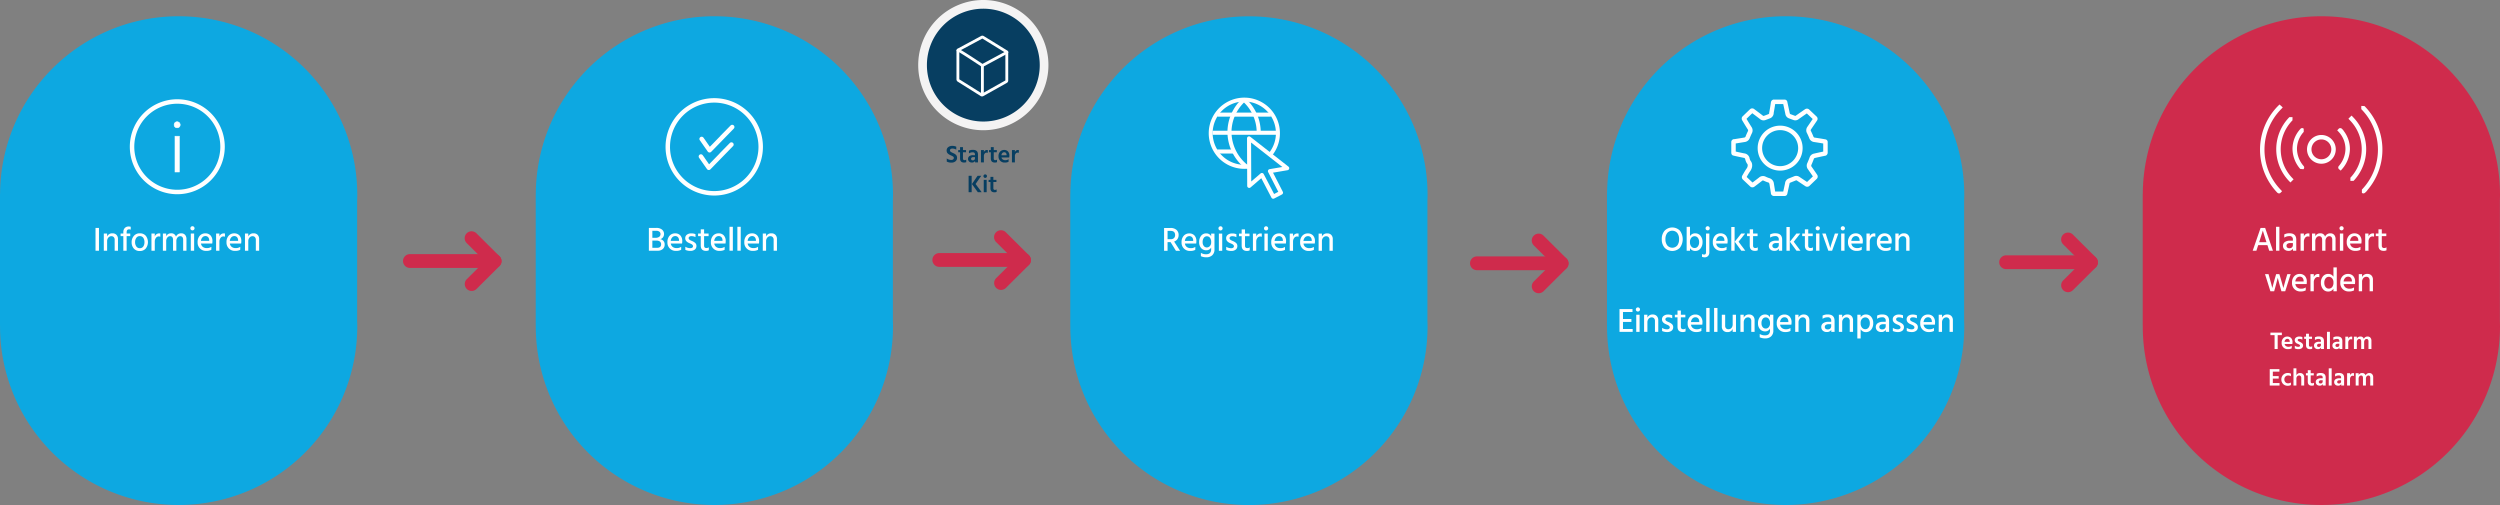 <svg id="beb82423-4235-4e52-b2ed-ba283d023774" data-name="Ebene 1" xmlns="http://www.w3.org/2000/svg" xmlns:xlink="http://www.w3.org/1999/xlink" viewBox="0 0 1847.942 373.319"><rect x="0" y="0" width="1847.942" height="373.319" fill="#808080" stroke="none"/><defs><clipPath id="e339d143-5f5d-48ee-a416-a6a77f6b442c" transform="translate(-76.424 -262.417)"><rect x="66.424" y="262.418" width="1866.942" height="374.27" style="fill:none"/></clipPath></defs><g style="clip-path:url(#e339d143-5f5d-48ee-a416-a6a77f6b442c)"><path d="M340.419,410.472c.041-1.339.097-2.674.097-4.023a132.023,132.023,0,0,0-264.044-.72h-.048v97.57h.039c-.001.12-.009.239-.009.359a132.031,132.031,0,0,0,264.062,0c0-1.349-.056-2.684-.097-4.023Z" transform="translate(-76.424 -262.417)" style="fill:#0da8e1"/></g><path d="M147.031,447.732V430.882h2.55v16.85Z" transform="translate(-76.424 -262.417)" style="fill:#fff"/><path d="M155.605,435.057v2.175a4.015,4.015,0,0,1,3.95-2.35,3.924,3.924,0,0,1,2.975,1.149,4.335,4.335,0,0,1,1.1,3.125v8.575h-2.45v-8a2.84,2.84,0,0,0-.663-2.025,2.316,2.316,0,0,0-1.762-.699,2.907,2.907,0,0,0-2.225,1.012,4.056,4.056,0,0,0-.925,2.838v6.875h-2.45v-12.675Z" transform="translate(-76.424 -262.417)" style="fill:#fff"/><path d="M173.056,430.032v2.15a2.976,2.976,0,0,0-1.2-.25q-1.825,0-1.825,2.175v.95h2.675v1.899h-2.675v10.775h-2.45V436.957h-2.025v-1.899h2.025v-.976a4.379,4.379,0,0,1,1.062-3.112,3.89,3.89,0,0,1,2.988-1.138A5.366,5.366,0,0,1,173.056,430.032Z" transform="translate(-76.424 -262.417)" style="fill:#fff"/><path d="M179.73,447.957a5.546,5.546,0,0,1-4.4-1.824,6.76,6.76,0,0,1-1.6-4.625,6.942,6.942,0,0,1,1.65-4.738,5.498,5.498,0,0,1,4.35-1.887,5.574,5.574,0,0,1,4.475,1.837,7.708,7.708,0,0,1-.038,9.388A5.578,5.578,0,0,1,179.73,447.957Zm-.025-11a2.905,2.905,0,0,0-2.525,1.288,5.427,5.427,0,0,0-.9,3.188,5.276,5.276,0,0,0,.925,3.162,2.944,2.944,0,0,0,2.525,1.288,2.975,2.975,0,0,0,2.587-1.25,5.354,5.354,0,0,0,.888-3.176,5.686,5.686,0,0,0-.85-3.237A2.971,2.971,0,0,0,179.706,436.957Z" transform="translate(-76.424 -262.417)" style="fill:#fff"/><path d="M190.83,435.057v2.225a3.338,3.338,0,0,1,3.325-2.35,4.419,4.419,0,0,1,.775.075v2.399a2.965,2.965,0,0,0-1.175-.225,2.505,2.505,0,0,0-2.1,1.125,4.4,4.4,0,0,0-.825,2.675v6.75h-2.45v-12.675Z" transform="translate(-76.424 -262.417)" style="fill:#fff"/><path d="M199.28,435.057v2.024a3.69,3.69,0,0,1,3.575-2.199,3.435,3.435,0,0,1,3.65,2.449,4.047,4.047,0,0,1,1.525-1.812,4.097,4.097,0,0,1,2.25-.637,3.738,3.738,0,0,1,2.963,1.149,4.641,4.641,0,0,1,1.012,3.175v8.525h-2.45v-8q0-2.725-2.2-2.725a2.567,2.567,0,0,0-1.962.975,4.218,4.218,0,0,0-.863,2.875v6.875h-2.45v-8q0-2.725-2.225-2.725a2.583,2.583,0,0,0-1.95.975,4.178,4.178,0,0,0-.875,2.875v6.875h-2.45v-12.675Z" transform="translate(-76.424 -262.417)" style="fill:#fff"/><path d="M217.592,432.269a1.474,1.474,0,0,1-.438-1.087,1.521,1.521,0,0,1,.438-1.101,1.455,1.455,0,0,1,1.087-.449,1.536,1.536,0,0,1,1.55,1.55,1.467,1.467,0,0,1-.45,1.075,1.496,1.496,0,0,1-1.1.449A1.474,1.474,0,0,1,217.592,432.269Zm-.137,15.463v-12.675h2.475v12.675Z" transform="translate(-76.424 -262.417)" style="fill:#fff"/><path d="M232.654,444.857v2.2a7.431,7.431,0,0,1-3.7.8,6.061,6.061,0,0,1-6.45-6.425,6.8,6.8,0,0,1,1.6-4.788,5.296,5.296,0,0,1,4.075-1.737,5.038,5.038,0,0,1,3.85,1.513,6.127,6.127,0,0,1,1.425,4.362,9.393,9.393,0,0,1-.15,1.625h-8.325a3.722,3.722,0,0,0,1.4,2.525,4.654,4.654,0,0,0,2.9.875A5.718,5.718,0,0,0,232.654,444.857Zm-1.575-4.375v-.45a3.542,3.542,0,0,0-.775-2.263,2.599,2.599,0,0,0-2.075-.837,2.914,2.914,0,0,0-2.15.912,4.462,4.462,0,0,0-1.125,2.638Z" transform="translate(-76.424 -262.417)" style="fill:#fff"/><path d="M238.604,435.057v2.225a3.338,3.338,0,0,1,3.325-2.35,4.419,4.419,0,0,1,.775.075v2.399a2.965,2.965,0,0,0-1.175-.225,2.505,2.505,0,0,0-2.1,1.125,4.4,4.4,0,0,0-.825,2.675v6.75h-2.45v-12.675Z" transform="translate(-76.424 -262.417)" style="fill:#fff"/><path d="M254.004,444.857v2.2a7.431,7.431,0,0,1-3.7.8,6.061,6.061,0,0,1-6.45-6.425,6.8,6.8,0,0,1,1.6-4.788,5.296,5.296,0,0,1,4.075-1.737,5.038,5.038,0,0,1,3.85,1.513,6.127,6.127,0,0,1,1.425,4.362,9.393,9.393,0,0,1-.15,1.625h-8.325a3.722,3.722,0,0,0,1.4,2.525,4.654,4.654,0,0,0,2.9.875A5.718,5.718,0,0,0,254.004,444.857Zm-1.575-4.375v-.45a3.542,3.542,0,0,0-.775-2.263,2.599,2.599,0,0,0-2.075-.837,2.914,2.914,0,0,0-2.15.912,4.462,4.462,0,0,0-1.125,2.638Z" transform="translate(-76.424 -262.417)" style="fill:#fff"/><path d="M259.954,435.057v2.175a4.015,4.015,0,0,1,3.95-2.35,3.924,3.924,0,0,1,2.975,1.149,4.335,4.335,0,0,1,1.1,3.125v8.575H265.529v-8a2.84,2.84,0,0,0-.663-2.025,2.316,2.316,0,0,0-1.762-.699,2.907,2.907,0,0,0-2.225,1.012,4.056,4.056,0,0,0-.925,2.838v6.875h-2.45v-12.675Z" transform="translate(-76.424 -262.417)" style="fill:#fff"/><g style="clip-path:url(#e339d143-5f5d-48ee-a416-a6a77f6b442c)"><path d="M736.419,410.472c.041-1.339.097-2.674.097-4.023a132.023,132.023,0,0,0-264.044-.72h-.048v97.57h.039c-.001.12-.009.239-.009.359a132.031,132.031,0,0,0,264.062,0c0-1.349-.056-2.684-.097-4.023Z" transform="translate(-76.424 -262.417)" style="fill:#0da8e1"/></g><path d="M556.054,430.882h5.525a6.441,6.441,0,0,1,4.175,1.237,4.233,4.233,0,0,1,.738,5.712,3.5,3.5,0,0,1-2.013,1.351,4.035,4.035,0,0,1,2.312,1.274,3.918,3.918,0,0,1,.938,2.75,4.244,4.244,0,0,1-1.362,3.263,5.436,5.436,0,0,1-3.838,1.263H556.054Zm2.575,2.125v5.175h2.325a4.28,4.28,0,0,0,2.788-.763,2.467,2.467,0,0,0,.912-1.987,2.17,2.17,0,0,0-.812-1.75,3.79,3.79,0,0,0-2.462-.675Zm0,12.6h3.3q3.174,0,3.175-2.625a2.436,2.436,0,0,0-.862-1.987,3.946,3.946,0,0,0-2.562-.713h-3.05Z" transform="translate(-76.424 -262.417)" style="fill:#fff"/><path d="M579.929,444.857v2.2a7.43,7.43,0,0,1-3.7.8,6.061,6.061,0,0,1-6.45-6.425,6.8,6.8,0,0,1,1.6-4.788,5.296,5.296,0,0,1,4.075-1.737,5.038,5.038,0,0,1,3.85,1.513,6.127,6.127,0,0,1,1.425,4.362,9.393,9.393,0,0,1-.15,1.625h-8.325a3.722,3.722,0,0,0,1.4,2.525,4.654,4.654,0,0,0,2.9.875A5.718,5.718,0,0,0,579.929,444.857Zm-1.575-4.375v-.45a3.542,3.542,0,0,0-.775-2.263,2.599,2.599,0,0,0-2.075-.837,2.914,2.914,0,0,0-2.15.912,4.462,4.462,0,0,0-1.125,2.638Z" transform="translate(-76.424 -262.417)" style="fill:#fff"/><path d="M590.504,435.482v2.225a6.131,6.131,0,0,0-3.15-.725,2.196,2.196,0,0,0-1.387.4,1.267,1.267,0,0,0-.513,1.05,1.494,1.494,0,0,0,.038.337,1.071,1.071,0,0,0,.138.325,3.01,3.01,0,0,0,.188.275,1.094,1.094,0,0,0,.287.237c.133.084.238.154.312.213a2.167,2.167,0,0,0,.375.212c.175.084.304.146.388.188q.125.063.438.2.312.138.438.188a7.839,7.839,0,0,1,2.312,1.463,2.873,2.873,0,0,1,.837,2.162,3.222,3.222,0,0,1-1.2,2.662,5.046,5.046,0,0,1-3.25.963,8.348,8.348,0,0,1-3.75-.75v-2.325a6.831,6.831,0,0,0,3.625,1.075,2.486,2.486,0,0,0,1.512-.4,1.246,1.246,0,0,0,.538-1.05,1.383,1.383,0,0,0-.425-.987,3.171,3.171,0,0,0-.863-.65q-.437-.211-1.487-.662-2.976-1.225-2.975-3.6a3.112,3.112,0,0,1,1.25-2.625,5.012,5.012,0,0,1,3.125-.95A7.577,7.577,0,0,1,590.504,435.482Z" transform="translate(-76.424 -262.417)" style="fill:#fff"/><path d="M596.878,436.957v6.976q0,1.825,1.75,1.825a2.704,2.704,0,0,0,1.725-.551v2.2a4.183,4.183,0,0,1-2.025.45q-3.925,0-3.925-3.975v-6.926h-1.975v-1.899h1.975v-3.101h2.475v3.101h3.325v1.899Z" transform="translate(-76.424 -262.417)" style="fill:#fff"/><path d="M612.053,444.857v2.2a7.43,7.43,0,0,1-3.7.8,6.061,6.061,0,0,1-6.45-6.425,6.8,6.8,0,0,1,1.6-4.788,5.296,5.296,0,0,1,4.075-1.737,5.038,5.038,0,0,1,3.85,1.513,6.127,6.127,0,0,1,1.425,4.362,9.393,9.393,0,0,1-.15,1.625h-8.325a3.722,3.722,0,0,0,1.4,2.525,4.654,4.654,0,0,0,2.9.875A5.718,5.718,0,0,0,612.053,444.857Zm-1.575-4.375v-.45a3.542,3.542,0,0,0-.775-2.263,2.599,2.599,0,0,0-2.075-.837,2.914,2.914,0,0,0-2.15.912,4.462,4.462,0,0,0-1.125,2.638Z" transform="translate(-76.424 -262.417)" style="fill:#fff"/><path d="M615.653,447.732v-17.675h2.475v17.675Z" transform="translate(-76.424 -262.417)" style="fill:#fff"/><path d="M621.478,447.732v-17.675h2.475v17.675Z" transform="translate(-76.424 -262.417)" style="fill:#fff"/><path d="M636.753,444.857v2.2a7.43,7.43,0,0,1-3.7.8,6.061,6.061,0,0,1-6.45-6.425,6.8,6.8,0,0,1,1.6-4.788,5.296,5.296,0,0,1,4.075-1.737,5.038,5.038,0,0,1,3.85,1.513,6.127,6.127,0,0,1,1.425,4.362,9.393,9.393,0,0,1-.15,1.625h-8.325a3.722,3.722,0,0,0,1.4,2.525,4.654,4.654,0,0,0,2.9.875A5.718,5.718,0,0,0,636.753,444.857Zm-1.575-4.375v-.45a3.542,3.542,0,0,0-.775-2.263,2.599,2.599,0,0,0-2.075-.837,2.914,2.914,0,0,0-2.15.912,4.462,4.462,0,0,0-1.125,2.638Z" transform="translate(-76.424 -262.417)" style="fill:#fff"/><path d="M642.703,435.057v2.175a4.015,4.015,0,0,1,3.95-2.35,3.924,3.924,0,0,1,2.975,1.149,4.335,4.335,0,0,1,1.1,3.125v8.575h-2.45v-8a2.84,2.84,0,0,0-.663-2.025,2.316,2.316,0,0,0-1.762-.699,2.907,2.907,0,0,0-2.225,1.012,4.056,4.056,0,0,0-.925,2.838v6.875h-2.45v-12.675Z" transform="translate(-76.424 -262.417)" style="fill:#fff"/><g style="clip-path:url(#e339d143-5f5d-48ee-a416-a6a77f6b442c)"><path d="M1528.269,410.472c.041-1.339.097-2.674.097-4.023a132.023,132.023,0,0,0-264.044-.72h-.048v97.57h.039c-.001.12-.009.239-.009.359a132.031,132.031,0,0,0,264.062,0c0-1.349-.056-2.684-.097-4.023Z" transform="translate(-76.424 -262.417)" style="fill:#0da8e1"/></g><path d="M1304.778,439.232a9.16,9.16,0,0,1,2.1-6.3,7.923,7.923,0,0,1,11.3-.013,10.632,10.632,0,0,1-.013,12.638,7.878,7.878,0,0,1-11.274,0A9.16,9.16,0,0,1,1304.778,439.232Zm4.037-4.588a7.191,7.191,0,0,0-1.338,4.588,7.107,7.107,0,0,0,1.375,4.6,4.873,4.873,0,0,0,7.375.025,7.268,7.268,0,0,0,1.325-4.625,7.184,7.184,0,0,0-1.337-4.6,4.912,4.912,0,0,0-7.4.012Z" transform="translate(-76.424 -262.417)" style="fill:#fff"/><path d="M1325.628,430.057v6.925a4.293,4.293,0,0,1,3.825-2.1,4.909,4.909,0,0,1,3.925,1.8,7.14,7.14,0,0,1,1.525,4.774,7.27,7.27,0,0,1-1.45,4.562,4.739,4.739,0,0,1-3.976,1.888,4.278,4.278,0,0,1-3.85-2.1v1.925h-2.475v-17.675Zm3.45,15.7a2.904,2.904,0,0,0,2.35-1.188,4.749,4.749,0,0,0,.95-3.062,5.106,5.106,0,0,0-.95-3.312,2.994,2.994,0,0,0-2.425-1.163,3.213,3.213,0,0,0-2.338,1.05,4.427,4.427,0,0,0-1.037,3.226,4.846,4.846,0,0,0,1,3.35A3.184,3.184,0,0,0,1329.078,445.757Z" transform="translate(-76.424 -262.417)" style="fill:#fff"/><path d="M1334.503,452.258v-2.076a3.549,3.549,0,0,0,1.6.399q1.374,0,1.375-1.774v-13.75h2.45v13.8a3.901,3.901,0,0,1-.938,2.776,3.475,3.475,0,0,1-2.663,1A5.394,5.394,0,0,1,1334.503,452.258Zm3.1-19.989a1.454,1.454,0,0,1-.45-1.087,1.519,1.519,0,0,1,.438-1.101,1.456,1.456,0,0,1,1.088-.449,1.536,1.536,0,0,1,1.55,1.55,1.469,1.469,0,0,1-.45,1.075,1.555,1.555,0,0,1-2.175.012Z" transform="translate(-76.424 -262.417)" style="fill:#fff"/><path d="M1352.652,444.857v2.2a7.432,7.432,0,0,1-3.7.8,6.061,6.061,0,0,1-6.449-6.425,6.802,6.802,0,0,1,1.6-4.788,5.296,5.296,0,0,1,4.075-1.737,5.039,5.039,0,0,1,3.85,1.513,6.127,6.127,0,0,1,1.425,4.362,9.391,9.391,0,0,1-.149,1.625h-8.325a3.717,3.717,0,0,0,1.4,2.525,4.65,4.65,0,0,0,2.899.875A5.716,5.716,0,0,0,1352.652,444.857Zm-1.575-4.375v-.45a3.537,3.537,0,0,0-.774-2.263,2.598,2.598,0,0,0-2.075-.837,2.915,2.915,0,0,0-2.15.912,4.468,4.468,0,0,0-1.125,2.638Z" transform="translate(-76.424 -262.417)" style="fill:#fff"/><path d="M1356.151,447.732v-17.5h2.45v17.5Zm5.375-6.625,4.976,6.625h-2.925l-4.875-6.625,4.774-6.05h2.875Z" transform="translate(-76.424 -262.417)" style="fill:#fff"/><path d="M1372.253,436.957v6.976q0,1.825,1.75,1.825a2.704,2.704,0,0,0,1.725-.551v2.2a4.182,4.182,0,0,1-2.025.45q-3.924,0-3.925-3.975v-6.926h-1.975v-1.899h1.975v-3.101h2.476v3.101h3.324v1.899Z" transform="translate(-76.424 -262.417)" style="fill:#fff"/><path d="M1384.877,438.082v-2.375a7.776,7.776,0,0,1,3.899-.85q4.975,0,4.976,4.825v8.05h-2.426v-1.5a3.681,3.681,0,0,1-3.425,1.6,4.011,4.011,0,0,1-2.888-1.037,3.487,3.487,0,0,1-1.087-2.638,3.32,3.32,0,0,1,1.375-2.837,6.383,6.383,0,0,1,3.85-1.013h2.101v-.726a2.31,2.31,0,0,0-2.7-2.625A6.375,6.375,0,0,0,1384.877,438.082Zm6.375,4h-1.9a3.413,3.413,0,0,0-2.112.551,1.694,1.694,0,0,0-.713,1.399,1.765,1.765,0,0,0,.55,1.375,2.3,2.3,0,0,0,1.601.5,2.609,2.609,0,0,0,1.888-.662,2.304,2.304,0,0,0,.688-1.737Z" transform="translate(-76.424 -262.417)" style="fill:#fff"/><path d="M1396.926,447.732v-17.5h2.45v17.5Zm5.375-6.625,4.976,6.625h-2.925l-4.875-6.625,4.774-6.05h2.875Z" transform="translate(-76.424 -262.417)" style="fill:#fff"/><path d="M1413.026,436.957v6.976q0,1.825,1.75,1.825a2.704,2.704,0,0,0,1.725-.551v2.2a4.182,4.182,0,0,1-2.025.45q-3.924,0-3.925-3.975v-6.926h-1.975v-1.899h1.975v-3.101h2.476v3.101h3.324v1.899Z" transform="translate(-76.424 -262.417)" style="fill:#fff"/><path d="M1418.964,432.269a1.472,1.472,0,0,1-.438-1.087,1.519,1.519,0,0,1,.438-1.101,1.453,1.453,0,0,1,1.087-.449,1.534,1.534,0,0,1,1.55,1.55,1.468,1.468,0,0,1-.449,1.075,1.498,1.498,0,0,1-1.101.449A1.472,1.472,0,0,1,1418.964,432.269Zm-.138,15.463v-12.675h2.475v12.675Z" transform="translate(-76.424 -262.417)" style="fill:#fff"/><path d="M1427.876,447.732l-4.5-12.675h2.575l1.726,5.35q.599,1.85,1.012,3.2.413,1.351.513,1.775l.101.425a51.276,51.276,0,0,1,1.649-5.4l1.775-5.35h2.55l-4.6,12.675Z" transform="translate(-76.424 -262.417)" style="fill:#fff"/><path d="M1437.514,432.269a1.472,1.472,0,0,1-.438-1.087,1.519,1.519,0,0,1,.438-1.101,1.453,1.453,0,0,1,1.087-.449,1.534,1.534,0,0,1,1.55,1.55,1.468,1.468,0,0,1-.449,1.075,1.498,1.498,0,0,1-1.101.449A1.472,1.472,0,0,1,1437.514,432.269Zm-.138,15.463v-12.675h2.475v12.675Z" transform="translate(-76.424 -262.417)" style="fill:#fff"/><path d="M1452.575,444.857v2.2a7.433,7.433,0,0,1-3.7.8,6.061,6.061,0,0,1-6.449-6.425,6.802,6.802,0,0,1,1.6-4.788,5.296,5.296,0,0,1,4.075-1.737,5.039,5.039,0,0,1,3.85,1.513,6.127,6.127,0,0,1,1.425,4.362,9.391,9.391,0,0,1-.149,1.625h-8.325a3.717,3.717,0,0,0,1.4,2.525,4.65,4.65,0,0,0,2.899.875A5.716,5.716,0,0,0,1452.575,444.857Zm-1.575-4.375v-.45a3.537,3.537,0,0,0-.774-2.263,2.598,2.598,0,0,0-2.075-.837,2.915,2.915,0,0,0-2.15.912,4.468,4.468,0,0,0-1.125,2.638Z" transform="translate(-76.424 -262.417)" style="fill:#fff"/><path d="M1458.525,435.057v2.225a3.338,3.338,0,0,1,3.325-2.35,4.428,4.428,0,0,1,.775.075v2.399a2.969,2.969,0,0,0-1.176-.225,2.505,2.505,0,0,0-2.1,1.125,4.4,4.4,0,0,0-.825,2.675v6.75h-2.45v-12.675Z" transform="translate(-76.424 -262.417)" style="fill:#fff"/><path d="M1473.925,444.857v2.2a7.432,7.432,0,0,1-3.7.8,6.061,6.061,0,0,1-6.449-6.425,6.802,6.802,0,0,1,1.6-4.788,5.296,5.296,0,0,1,4.075-1.737,5.039,5.039,0,0,1,3.85,1.513,6.127,6.127,0,0,1,1.425,4.362,9.392,9.392,0,0,1-.149,1.625H1466.25a3.717,3.717,0,0,0,1.4,2.525,4.65,4.65,0,0,0,2.899.875A5.716,5.716,0,0,0,1473.925,444.857Zm-1.575-4.375v-.45a3.537,3.537,0,0,0-.774-2.263,2.598,2.598,0,0,0-2.075-.837,2.915,2.915,0,0,0-2.15.912,4.468,4.468,0,0,0-1.125,2.638Z" transform="translate(-76.424 -262.417)" style="fill:#fff"/><path d="M1479.875,435.057v2.175a4.015,4.015,0,0,1,3.95-2.35,3.922,3.922,0,0,1,2.975,1.149,4.334,4.334,0,0,1,1.101,3.125v8.575h-2.45v-8a2.84,2.84,0,0,0-.662-2.025,2.317,2.317,0,0,0-1.763-.699,2.91,2.91,0,0,0-2.226,1.012,4.058,4.058,0,0,0-.925,2.838v6.875h-2.45v-12.675Z" transform="translate(-76.424 -262.417)" style="fill:#fff"/><path d="M1276.104,505.582h7.149v2.15h-9.725V490.883h9.6v2.149h-7.024v5.2h6.225v2.15h-6.225Z" transform="translate(-76.424 -262.417)" style="fill:#fff"/><path d="M1286.041,492.27a1.472,1.472,0,0,1-.438-1.087,1.519,1.519,0,0,1,.438-1.101,1.453,1.453,0,0,1,1.087-.449,1.534,1.534,0,0,1,1.55,1.55,1.468,1.468,0,0,1-.449,1.075,1.499,1.499,0,0,1-1.101.449A1.472,1.472,0,0,1,1286.041,492.27Zm-.138,15.463v-12.675h2.475v12.675Z" transform="translate(-76.424 -262.417)" style="fill:#fff"/><path d="M1294.152,495.058v2.175a4.015,4.015,0,0,1,3.95-2.35,3.922,3.922,0,0,1,2.975,1.149,4.334,4.334,0,0,1,1.101,3.125v8.575h-2.45v-8a2.84,2.84,0,0,0-.662-2.025,2.317,2.317,0,0,0-1.763-.699,2.91,2.91,0,0,0-2.226,1.012,4.058,4.058,0,0,0-.925,2.838v6.875h-2.45v-12.675Z" transform="translate(-76.424 -262.417)" style="fill:#fff"/><path d="M1312.503,495.482V497.707a6.133,6.133,0,0,0-3.15-.725,2.2,2.2,0,0,0-1.388.4,1.266,1.266,0,0,0-.512,1.05,1.466,1.466,0,0,0,.037.337,1.071,1.071,0,0,0,.138.325,3.014,3.014,0,0,0,.188.275,1.079,1.079,0,0,0,.287.237c.134.084.237.154.312.213a2.167,2.167,0,0,0,.375.212c.175.084.304.146.388.188q.125.063.438.2.312.138.438.188a7.839,7.839,0,0,1,2.312,1.463,2.872,2.872,0,0,1,.838,2.162,3.223,3.223,0,0,1-1.2,2.662,5.045,5.045,0,0,1-3.25.963,8.348,8.348,0,0,1-3.75-.75v-2.325a6.831,6.831,0,0,0,3.625,1.075,2.49,2.49,0,0,0,1.513-.4,1.248,1.248,0,0,0,.537-1.05,1.383,1.383,0,0,0-.425-.987,3.184,3.184,0,0,0-.862-.65q-.438-.211-1.488-.662-2.975-1.225-2.975-3.6a3.111,3.111,0,0,1,1.25-2.625,5.012,5.012,0,0,1,3.125-.95A7.576,7.576,0,0,1,1312.503,495.482Z" transform="translate(-76.424 -262.417)" style="fill:#fff"/><path d="M1318.878,496.957v6.976q0,1.825,1.75,1.825a2.704,2.704,0,0,0,1.725-.551v2.2a4.182,4.182,0,0,1-2.025.45q-3.924,0-3.925-3.975V496.957h-1.975v-1.899h1.975V491.957h2.476v3.101h3.324V496.957Z" transform="translate(-76.424 -262.417)" style="fill:#fff"/><path d="M1334.052,504.857v2.2a7.432,7.432,0,0,1-3.7.8,6.061,6.061,0,0,1-6.449-6.425,6.802,6.802,0,0,1,1.6-4.788,5.296,5.296,0,0,1,4.075-1.737,5.039,5.039,0,0,1,3.85,1.513,6.127,6.127,0,0,1,1.425,4.362,9.391,9.391,0,0,1-.149,1.625h-8.325a3.717,3.717,0,0,0,1.4,2.525,4.65,4.65,0,0,0,2.899.875A5.716,5.716,0,0,0,1334.052,504.857Zm-1.575-4.375v-.45a3.537,3.537,0,0,0-.774-2.263,2.598,2.598,0,0,0-2.075-.837,2.915,2.915,0,0,0-2.15.912,4.468,4.468,0,0,0-1.125,2.638Z" transform="translate(-76.424 -262.417)" style="fill:#fff"/><path d="M1337.627,507.732v-17.675h2.475v17.675Z" transform="translate(-76.424 -262.417)" style="fill:#fff"/><path d="M1343.452,507.732v-17.675h2.475v17.675Z" transform="translate(-76.424 -262.417)" style="fill:#fff"/><path d="M1357.177,495.058h2.45v12.675h-2.45v-2.175a3.875,3.875,0,0,1-3.949,2.325,3.995,3.995,0,0,1-2.976-1.113,4.163,4.163,0,0,1-1.1-3.062v-8.649h2.475v8.05a2.819,2.819,0,0,0,.638,1.987,2.283,2.283,0,0,0,1.763.688,2.869,2.869,0,0,0,2.287-1,4.193,4.193,0,0,0,.862-2.825Z" transform="translate(-76.424 -262.417)" style="fill:#fff"/><path d="M1365.352,495.058v2.175a4.015,4.015,0,0,1,3.95-2.35,3.922,3.922,0,0,1,2.975,1.149,4.334,4.334,0,0,1,1.101,3.125v8.575h-2.45v-8a2.84,2.84,0,0,0-.662-2.025,2.317,2.317,0,0,0-1.763-.699,2.91,2.91,0,0,0-2.226,1.012,4.058,4.058,0,0,0-.925,2.838v6.875h-2.45v-12.675Z" transform="translate(-76.424 -262.417)" style="fill:#fff"/><path d="M1384.776,495.058h2.45v11.6a5.618,5.618,0,0,1-1.663,4.413,6.154,6.154,0,0,1-4.263,1.487,9.288,9.288,0,0,1-4.125-.825v-2.475a6.913,6.913,0,0,0,3.875,1.05q3.725,0,3.726-3.675V505.332a4.008,4.008,0,0,1-3.675,2.051,4.913,4.913,0,0,1-3.676-1.588,6.216,6.216,0,0,1-1.524-4.487,7.235,7.235,0,0,1,1.425-4.612,4.563,4.563,0,0,1,3.775-1.812,3.874,3.874,0,0,1,3.675,2.149Zm-3.226,10.225a3.021,3.021,0,0,0,2.263-1.013,3.953,3.953,0,0,0,.963-2.837,5.062,5.062,0,0,0-.913-3.325,2.803,2.803,0,0,0-2.212-1.075,2.725,2.725,0,0,0-2.325,1.163,5.07,5.07,0,0,0-.85,3.062,4.379,4.379,0,0,0,.912,3A2.805,2.805,0,0,0,1381.551,505.282Z" transform="translate(-76.424 -262.417)" style="fill:#fff"/><path d="M1399.901,504.857v2.2a7.432,7.432,0,0,1-3.7.8,6.061,6.061,0,0,1-6.449-6.425,6.802,6.802,0,0,1,1.6-4.788,5.296,5.296,0,0,1,4.075-1.737,5.039,5.039,0,0,1,3.85,1.513,6.127,6.127,0,0,1,1.425,4.362,9.391,9.391,0,0,1-.149,1.625h-8.325a3.717,3.717,0,0,0,1.4,2.525,4.65,4.65,0,0,0,2.899.875A5.716,5.716,0,0,0,1399.901,504.857Zm-1.575-4.375v-.45a3.537,3.537,0,0,0-.774-2.263,2.598,2.598,0,0,0-2.075-.837,2.915,2.915,0,0,0-2.15.912,4.468,4.468,0,0,0-1.125,2.638Z" transform="translate(-76.424 -262.417)" style="fill:#fff"/><path d="M1405.851,495.058v2.175a4.015,4.015,0,0,1,3.95-2.35,3.922,3.922,0,0,1,2.975,1.149,4.334,4.334,0,0,1,1.101,3.125v8.575h-2.45v-8a2.84,2.84,0,0,0-.662-2.025,2.317,2.317,0,0,0-1.763-.699,2.91,2.91,0,0,0-2.226,1.012,4.058,4.058,0,0,0-.925,2.838v6.875h-2.45v-12.675Z" transform="translate(-76.424 -262.417)" style="fill:#fff"/><path d="M1423.626,498.082v-2.375a7.776,7.776,0,0,1,3.899-.85q4.975,0,4.976,4.825v8.05h-2.426v-1.5a3.681,3.681,0,0,1-3.425,1.6,4.011,4.011,0,0,1-2.888-1.037,3.487,3.487,0,0,1-1.087-2.638,3.32,3.32,0,0,1,1.375-2.837,6.383,6.383,0,0,1,3.85-1.013h2.101V499.582a2.31,2.31,0,0,0-2.7-2.625A6.375,6.375,0,0,0,1423.626,498.082Zm6.375,4h-1.9a3.413,3.413,0,0,0-2.112.551,1.694,1.694,0,0,0-.713,1.399,1.765,1.765,0,0,0,.55,1.375,2.3,2.3,0,0,0,1.601.5,2.609,2.609,0,0,0,1.888-.662,2.304,2.304,0,0,0,.688-1.737Z" transform="translate(-76.424 -262.417)" style="fill:#fff"/><path d="M1438.125,495.058v2.175a4.015,4.015,0,0,1,3.95-2.35,3.922,3.922,0,0,1,2.975,1.149,4.334,4.334,0,0,1,1.101,3.125v8.575h-2.45v-8a2.84,2.84,0,0,0-.662-2.025,2.317,2.317,0,0,0-1.763-.699,2.91,2.91,0,0,0-2.226,1.012,4.058,4.058,0,0,0-.925,2.838v6.875h-2.45v-12.675Z" transform="translate(-76.424 -262.417)" style="fill:#fff"/><path d="M1451.775,495.058v1.95a4.274,4.274,0,0,1,3.9-2.125,4.787,4.787,0,0,1,3.95,1.812,7.156,7.156,0,0,1,1.449,4.612,7.354,7.354,0,0,1-1.487,4.737,4.812,4.812,0,0,1-3.962,1.862,4.281,4.281,0,0,1-3.851-2.1V512.582h-2.45V495.058Zm3.4,10.7a2.995,2.995,0,0,0,2.425-1.163,5.025,5.025,0,0,0,.95-3.263,4.9,4.9,0,0,0-.925-3.137,2.878,2.878,0,0,0-2.351-1.163,3.364,3.364,0,0,0-2.462,1.038,4.492,4.492,0,0,0-1.038,3.287,4.647,4.647,0,0,0,1.038,3.3A3.17,3.17,0,0,0,1455.176,505.758Z" transform="translate(-76.424 -262.417)" style="fill:#fff"/><path d="M1463.926,498.082v-2.375a7.776,7.776,0,0,1,3.899-.85q4.975,0,4.976,4.825v8.05H1470.375v-1.5a3.681,3.681,0,0,1-3.425,1.6,4.011,4.011,0,0,1-2.888-1.037,3.487,3.487,0,0,1-1.087-2.638,3.32,3.32,0,0,1,1.375-2.837,6.383,6.383,0,0,1,3.85-1.013h2.101V499.582a2.31,2.31,0,0,0-2.7-2.625A6.375,6.375,0,0,0,1463.926,498.082Zm6.375,4h-1.9a3.413,3.413,0,0,0-2.112.551,1.694,1.694,0,0,0-.713,1.399,1.765,1.765,0,0,0,.55,1.375,2.3,2.3,0,0,0,1.601.5,2.609,2.609,0,0,0,1.888-.662,2.304,2.304,0,0,0,.688-1.737Z" transform="translate(-76.424 -262.417)" style="fill:#fff"/><path d="M1483.075,495.482V497.707a6.133,6.133,0,0,0-3.15-.725,2.2,2.2,0,0,0-1.388.4,1.266,1.266,0,0,0-.512,1.05,1.466,1.466,0,0,0,.037.337,1.071,1.071,0,0,0,.138.325,3.01,3.01,0,0,0,.188.275,1.078,1.078,0,0,0,.287.237c.134.084.237.154.312.213a2.168,2.168,0,0,0,.375.212c.175.084.304.146.388.188q.125.063.438.2.312.138.438.188a7.839,7.839,0,0,1,2.312,1.463,2.872,2.872,0,0,1,.838,2.162,3.223,3.223,0,0,1-1.2,2.662,5.045,5.045,0,0,1-3.25.963,8.348,8.348,0,0,1-3.75-.75v-2.325a6.831,6.831,0,0,0,3.625,1.075,2.49,2.49,0,0,0,1.513-.4,1.248,1.248,0,0,0,.537-1.05,1.383,1.383,0,0,0-.425-.987,3.184,3.184,0,0,0-.862-.65q-.438-.211-1.488-.662-2.975-1.225-2.975-3.6a3.111,3.111,0,0,1,1.25-2.625,5.012,5.012,0,0,1,3.125-.95A7.576,7.576,0,0,1,1483.075,495.482Z" transform="translate(-76.424 -262.417)" style="fill:#fff"/><path d="M1493.35,495.482V497.707a6.133,6.133,0,0,0-3.15-.725,2.2,2.2,0,0,0-1.388.4,1.266,1.266,0,0,0-.512,1.05,1.466,1.466,0,0,0,.037.337,1.071,1.071,0,0,0,.138.325,3.014,3.014,0,0,0,.188.275,1.079,1.079,0,0,0,.287.237c.134.084.237.154.312.213a2.167,2.167,0,0,0,.375.212c.175.084.304.146.388.188q.125.063.438.2.312.138.438.188a7.839,7.839,0,0,1,2.312,1.463,2.872,2.872,0,0,1,.838,2.162,3.223,3.223,0,0,1-1.2,2.662,5.045,5.045,0,0,1-3.25.963,8.348,8.348,0,0,1-3.75-.75v-2.325a6.831,6.831,0,0,0,3.625,1.075,2.49,2.49,0,0,0,1.513-.4,1.248,1.248,0,0,0,.537-1.05,1.383,1.383,0,0,0-.425-.987,3.184,3.184,0,0,0-.862-.65q-.438-.211-1.488-.662-2.975-1.225-2.975-3.6a3.111,3.111,0,0,1,1.25-2.625,5.012,5.012,0,0,1,3.125-.95A7.576,7.576,0,0,1,1493.35,495.482Z" transform="translate(-76.424 -262.417)" style="fill:#fff"/><path d="M1505.975,504.857v2.2a7.432,7.432,0,0,1-3.7.8,6.061,6.061,0,0,1-6.449-6.425,6.802,6.802,0,0,1,1.6-4.788,5.296,5.296,0,0,1,4.075-1.737,5.039,5.039,0,0,1,3.85,1.513,6.127,6.127,0,0,1,1.425,4.362,9.391,9.391,0,0,1-.149,1.625h-8.325a3.717,3.717,0,0,0,1.4,2.525,4.65,4.65,0,0,0,2.899.875A5.716,5.716,0,0,0,1505.975,504.857Zm-1.575-4.375v-.45a3.537,3.537,0,0,0-.774-2.263,2.598,2.598,0,0,0-2.075-.837,2.915,2.915,0,0,0-2.15.912,4.468,4.468,0,0,0-1.125,2.638Z" transform="translate(-76.424 -262.417)" style="fill:#fff"/><path d="M1511.924,495.058v2.175a4.015,4.015,0,0,1,3.95-2.35,3.922,3.922,0,0,1,2.975,1.149,4.334,4.334,0,0,1,1.101,3.125v8.575h-2.45v-8a2.84,2.84,0,0,0-.662-2.025,2.317,2.317,0,0,0-1.763-.699,2.91,2.91,0,0,0-2.226,1.012,4.058,4.058,0,0,0-.925,2.838v6.875h-2.45v-12.675Z" transform="translate(-76.424 -262.417)" style="fill:#fff"/><path d="M1605.088,478.396a5.098,5.098,0,0,1-3.607-8.699l2.642-2.646.008.008,14.359-14.294a5.098,5.098,0,0,1,7.211,7.207l-.732.736-.004-.003-16.279,16.205A5.083,5.083,0,0,1,1605.088,478.396Z" transform="translate(-76.424 -262.417)" style="fill:#cf2b4c"/><path d="M1622.024,461.408a5.083,5.083,0,0,1-3.597-1.485l-16.281-16.208-.004.004-.732-.737a5.098,5.098,0,0,1,7.213-7.205l14.359,14.295.008-.008,2.642,2.646a5.098,5.098,0,0,1-3.607,8.699Z" transform="translate(-76.424 -262.417)" style="fill:#cf2b4c"/><polygon points="1484.368 193.844 1482.948 193.844 1541.423 193.844 1484.368 193.844" style="fill:#1d1d1b"/><path d="M1617.847,461.358h-58.475a5.098,5.098,0,1,1,0-10.195h58.475Z" transform="translate(-76.424 -262.417)" style="fill:#cf2b4c"/><g style="clip-path:url(#e339d143-5f5d-48ee-a416-a6a77f6b442c)"><path d="M1924.269,410.472c.041-1.339.097-2.674.097-4.023a132.023,132.023,0,0,0-264.044-.72h-.048v97.57h.039c-.001.12-.009.239-.009.359a132.031,132.031,0,0,0,264.062,0c0-1.349-.056-2.684-.097-4.023Z" transform="translate(-76.424 -262.417)" style="fill:#cf2b4c"/></g><path d="M1753.771,447.732l-1.324-4.125h-6.801l-1.35,4.125h-2.725l5.824-16.85h3.375l5.75,16.85Zm-7.425-6.275h5.4l-.275-.85q-.951-2.95-1.55-4.888-.601-1.937-.725-2.412l-.125-.476q-.275,1.176-2.45,7.775Z" transform="translate(-76.424 -262.417)" style="fill:#fff"/><path d="M1758.821,447.732v-17.675h2.475v17.675Z" transform="translate(-76.424 -262.417)" style="fill:#fff"/><path d="M1764.896,438.082v-2.375a7.776,7.776,0,0,1,3.899-.85q4.975,0,4.976,4.825v8.05h-2.426v-1.5a3.681,3.681,0,0,1-3.425,1.6,4.011,4.011,0,0,1-2.888-1.037,3.487,3.487,0,0,1-1.087-2.638,3.32,3.32,0,0,1,1.375-2.837,6.383,6.383,0,0,1,3.85-1.013h2.101v-.726a2.31,2.31,0,0,0-2.7-2.625A6.375,6.375,0,0,0,1764.896,438.082Zm6.375,4h-1.9a3.413,3.413,0,0,0-2.112.551,1.694,1.694,0,0,0-.713,1.399,1.765,1.765,0,0,0,.55,1.375,2.3,2.3,0,0,0,1.601.5,2.609,2.609,0,0,0,1.888-.662,2.304,2.304,0,0,0,.688-1.737Z" transform="translate(-76.424 -262.417)" style="fill:#fff"/><path d="M1779.396,435.057v2.225a3.338,3.338,0,0,1,3.325-2.35,4.428,4.428,0,0,1,.775.075v2.399a2.969,2.969,0,0,0-1.176-.225,2.505,2.505,0,0,0-2.1,1.125,4.4,4.4,0,0,0-.825,2.675v6.75h-2.45v-12.675Z" transform="translate(-76.424 -262.417)" style="fill:#fff"/><path d="M1787.845,435.057v2.024a3.69,3.69,0,0,1,3.575-2.199,3.436,3.436,0,0,1,3.65,2.449,4.04,4.04,0,0,1,1.524-1.812,4.099,4.099,0,0,1,2.25-.637,3.738,3.738,0,0,1,2.963,1.149,4.641,4.641,0,0,1,1.013,3.175v8.525h-2.45v-8q0-2.725-2.2-2.725a2.569,2.569,0,0,0-1.963.975,4.223,4.223,0,0,0-.862,2.875v6.875h-2.45v-8q0-2.725-2.225-2.725a2.582,2.582,0,0,0-1.95.975,4.18,4.18,0,0,0-.875,2.875v6.875h-2.45v-12.675Z" transform="translate(-76.424 -262.417)" style="fill:#fff"/><path d="M1806.157,432.269a1.472,1.472,0,0,1-.438-1.087,1.519,1.519,0,0,1,.438-1.101,1.453,1.453,0,0,1,1.087-.449,1.534,1.534,0,0,1,1.55,1.55,1.468,1.468,0,0,1-.449,1.075,1.498,1.498,0,0,1-1.101.449A1.472,1.472,0,0,1,1806.157,432.269Zm-.138,15.463v-12.675h2.475v12.675Z" transform="translate(-76.424 -262.417)" style="fill:#fff"/><path d="M1821.22,444.857v2.2a7.433,7.433,0,0,1-3.7.8,6.061,6.061,0,0,1-6.449-6.425,6.802,6.802,0,0,1,1.6-4.788,5.296,5.296,0,0,1,4.075-1.737,5.039,5.039,0,0,1,3.85,1.513,6.127,6.127,0,0,1,1.425,4.362,9.391,9.391,0,0,1-.149,1.625h-8.325a3.717,3.717,0,0,0,1.4,2.525,4.65,4.65,0,0,0,2.899.875A5.716,5.716,0,0,0,1821.22,444.857Zm-1.575-4.375v-.45a3.537,3.537,0,0,0-.774-2.263,2.598,2.598,0,0,0-2.075-.837,2.915,2.915,0,0,0-2.15.912,4.468,4.468,0,0,0-1.125,2.638Z" transform="translate(-76.424 -262.417)" style="fill:#fff"/><path d="M1827.169,435.057v2.225a3.338,3.338,0,0,1,3.325-2.35,4.428,4.428,0,0,1,.775.075v2.399a2.969,2.969,0,0,0-1.176-.225,2.505,2.505,0,0,0-2.1,1.125,4.4,4.4,0,0,0-.825,2.675v6.75h-2.45v-12.675Z" transform="translate(-76.424 -262.417)" style="fill:#fff"/><path d="M1836.994,436.957v6.976q0,1.825,1.75,1.825a2.704,2.704,0,0,0,1.725-.551v2.2a4.182,4.182,0,0,1-2.025.45q-3.924,0-3.925-3.975v-6.926h-1.975v-1.899h1.975v-3.101h2.476v3.101h3.324v1.899Z" transform="translate(-76.424 -262.417)" style="fill:#fff"/><path d="M1754.646,477.732l-3.976-12.675h2.601l1.175,4.2q.574,2.0.975,3.524.4,1.525.5,2.05l.101.525q.324-1.575,1.649-6.125l1.226-4.175h2.375l1.25,4.175q.599,2.076,1.024,3.612.425,1.538.551,2.038l.1.5q.3-1.475,1.7-6.15l1.25-4.175h2.475l-4.024,12.675h-2.801l-1.175-4.15q-.524-1.898-.912-3.362-.388-1.462-.513-1.987l-.1-.5q-.352,1.626-1.525,5.85l-1.15,4.15Z" transform="translate(-76.424 -262.417)" style="fill:#fff"/><path d="M1780.771,474.857v2.2a7.432,7.432,0,0,1-3.7.8,6.061,6.061,0,0,1-6.449-6.425,6.802,6.802,0,0,1,1.6-4.788,5.296,5.296,0,0,1,4.075-1.737,5.039,5.039,0,0,1,3.85,1.513,6.127,6.127,0,0,1,1.425,4.362,9.391,9.391,0,0,1-.149,1.625h-8.325a3.717,3.717,0,0,0,1.4,2.525,4.65,4.65,0,0,0,2.899.875A5.716,5.716,0,0,0,1780.771,474.857Zm-1.575-4.375v-.45a3.537,3.537,0,0,0-.774-2.263,2.598,2.598,0,0,0-2.075-.837,2.915,2.915,0,0,0-2.15.912,4.468,4.468,0,0,0-1.125,2.638Z" transform="translate(-76.424 -262.417)" style="fill:#fff"/><path d="M1786.721,465.058v2.225a3.338,3.338,0,0,1,3.325-2.35,4.428,4.428,0,0,1,.775.075v2.399a2.969,2.969,0,0,0-1.176-.225,2.505,2.505,0,0,0-2.1,1.125,4.4,4.4,0,0,0-.825,2.675v6.75h-2.45v-12.675Z" transform="translate(-76.424 -262.417)" style="fill:#fff"/><path d="M1801.245,460.058h2.476v17.675h-2.476v-1.925a4.302,4.302,0,0,1-3.875,2.1,4.713,4.713,0,0,1-3.95-1.888,7.263,7.263,0,0,1-1.449-4.562,7.139,7.139,0,0,1,1.524-4.774,4.909,4.909,0,0,1,3.925-1.8,4.292,4.292,0,0,1,3.825,2.1Zm-3.45,15.7a3.185,3.185,0,0,0,2.45-1.101,4.846,4.846,0,0,0,1-3.35,4.428,4.428,0,0,0-1.037-3.226,3.217,3.217,0,0,0-2.338-1.05,2.993,2.993,0,0,0-2.425,1.163,5.106,5.106,0,0,0-.95,3.312,4.78,4.78,0,0,0,.938,3.074A2.9,2.9,0,0,0,1797.795,475.758Z" transform="translate(-76.424 -262.417)" style="fill:#fff"/><path d="M1816.47,474.857v2.2a7.433,7.433,0,0,1-3.7.8,6.061,6.061,0,0,1-6.449-6.425,6.802,6.802,0,0,1,1.6-4.788,5.296,5.296,0,0,1,4.075-1.737,5.039,5.039,0,0,1,3.85,1.513,6.127,6.127,0,0,1,1.425,4.362,9.391,9.391,0,0,1-.149,1.625h-8.325a3.717,3.717,0,0,0,1.4,2.525,4.65,4.65,0,0,0,2.899.875A5.716,5.716,0,0,0,1816.47,474.857Zm-1.575-4.375v-.45a3.537,3.537,0,0,0-.774-2.263,2.598,2.598,0,0,0-2.075-.837,2.915,2.915,0,0,0-2.15.912,4.468,4.468,0,0,0-1.125,2.638Z" transform="translate(-76.424 -262.417)" style="fill:#fff"/><path d="M1822.42,465.058v2.175a4.015,4.015,0,0,1,3.95-2.35,3.922,3.922,0,0,1,2.975,1.149,4.334,4.334,0,0,1,1.101,3.125v8.575h-2.45v-8a2.84,2.84,0,0,0-.662-2.025,2.317,2.317,0,0,0-1.763-.699,2.91,2.91,0,0,0-2.226,1.012,4.058,4.058,0,0,0-.925,2.838v6.875h-2.45v-12.675Z" transform="translate(-76.424 -262.417)" style="fill:#fff"/><g style="clip-path:url(#e339d143-5f5d-48ee-a416-a6a77f6b442c)"><path d="M803.279,355.465a44.916,44.916,0,1,0-44.916-44.916,44.915,44.915,0,0,0,44.916,44.916" transform="translate(-76.424 -262.417)" style="fill:#073e61"/><path d="M803.279,358.679a48.131,48.131,0,1,1,48.13-48.13A48.185,48.185,0,0,1,803.279,358.679Zm0-89.833a41.702,41.702,0,1,0,41.702,41.703A41.75,41.75,0,0,0,803.279,268.846Z" transform="translate(-76.424 -262.417)" style="fill:#f4f3f3"/></g><path d="M783.283,370.85v2.196a5.505,5.505,0,0,0-2.88-.811,2.078,2.078,0,0,0-1.323.378,1.211,1.211,0,0,0,.036,1.953,8.551,8.551,0,0,0,1.539.855q.72.324,1.17.566a6.52,6.52,0,0,1,.981.675,2.721,2.721,0,0,1,.792,1.035,3.442,3.442,0,0,1,.261,1.377,3.182,3.182,0,0,1-1.161,2.583,4.62,4.62,0,0,1-3.051.963,6.767,6.767,0,0,1-3.402-.773v-2.322a5.661,5.661,0,0,0,3.384,1.116,2.061,2.061,0,0,0,1.332-.405,1.324,1.324,0,0,0,.504-1.089,1.272,1.272,0,0,0-.126-.576,1.414,1.414,0,0,0-.513-.504q-.387-.252-.594-.359-.207-.108-.855-.396-.18-.089-.27-.126-.666-.306-1.08-.549a6.471,6.471,0,0,1-.9-.657,2.616,2.616,0,0,1-.729-.99,3.348,3.348,0,0,1-.243-1.313,3.05,3.05,0,0,1,1.143-2.484,4.639,4.639,0,0,1,3.033-.936A6.775,6.775,0,0,1,783.283,370.85Z" transform="translate(-76.424 -262.417)" style="fill:#073e61"/><path d="M788.232,374.972v4.644a1.051,1.051,0,0,0,1.152,1.17,2.251,2.251,0,0,0,1.26-.378v1.855a3.713,3.713,0,0,1-1.62.306q-2.952,0-2.952-2.988v-4.607h-1.368v-1.62h1.368v-2.196h2.16v2.196h2.268v1.62Z" transform="translate(-76.424 -262.417)" style="fill:#073e61"/><path d="M792.661,375.818v-1.998a5.684,5.684,0,0,1,2.952-.63q3.708,0,3.708,3.456v5.832h-2.142v-1.098a2.45,2.45,0,0,1-2.376,1.17,2.805,2.805,0,0,1-2.061-.756,2.572,2.572,0,0,1-.765-1.908,2.413,2.413,0,0,1,.972-2.034,4.578,4.578,0,0,1,2.808-.738h1.332v-.558a1.564,1.564,0,0,0-.396-1.152,1.874,1.874,0,0,0-1.35-.396A4.76,4.76,0,0,0,792.661,375.818Zm4.428,2.736h-1.116a2.074,2.074,0,0,0-1.296.351,1.085,1.085,0,0,0-.45.892q0,1.151,1.332,1.151a1.482,1.482,0,0,0,1.125-.423,1.532,1.532,0,0,0,.405-1.106Z" transform="translate(-76.424 -262.417)" style="fill:#073e61"/><path d="M803.695,373.352v1.62a2.308,2.308,0,0,1,2.304-1.692,2.8,2.8,0,0,1,.612.055v2.088a2.28,2.28,0,0,0-.918-.181,1.74,1.74,0,0,0-1.44.721,2.849,2.849,0,0,0-.558,1.8V382.478H801.517l.018-9.126Z" transform="translate(-76.424 -262.417)" style="fill:#073e61"/><path d="M810.984,374.972v4.644a1.051,1.051,0,0,0,1.152,1.17,2.251,2.251,0,0,0,1.26-.378v1.855a3.713,3.713,0,0,1-1.62.306q-2.952,0-2.952-2.988v-4.607h-1.368v-1.62h1.368v-2.196h2.16v2.196h2.268v1.62Z" transform="translate(-76.424 -262.417)" style="fill:#073e61"/><path d="M821.947,380.102v1.872a5.252,5.252,0,0,1-2.754.594,4.395,4.395,0,0,1-4.698-4.644,4.742,4.742,0,0,1,1.188-3.42,3.939,3.939,0,0,1,2.97-1.242,3.746,3.746,0,0,1,2.826,1.08,4.356,4.356,0,0,1,1.044,3.149,8.582,8.582,0,0,1-.126,1.296h-5.724a2.456,2.456,0,0,0,.981,1.513,3.177,3.177,0,0,0,1.863.521A4.018,4.018,0,0,0,821.947,380.102Zm-1.476-2.934V376.898a2.299,2.299,0,0,0-.477-1.413,1.58,1.58,0,0,0-1.287-.531,1.833,1.833,0,0,0-1.341.567,2.855,2.855,0,0,0-.729,1.647Z" transform="translate(-76.424 -262.417)" style="fill:#073e61"/><path d="M826.608,373.352v1.62a2.308,2.308,0,0,1,2.304-1.692,2.8,2.8,0,0,1,.612.055v2.088a2.28,2.28,0,0,0-.918-.181,1.74,1.74,0,0,0-1.44.721,2.849,2.849,0,0,0-.558,1.8V382.478h-2.178l.018-9.126Z" transform="translate(-76.424 -262.417)" style="fill:#073e61"/><path d="M792.391,404.474V392.342h2.268v12.132Zm5.148-6.048,4.518,6.048h-2.862l-4.356-6.012,4.194-6.12H801.751Z" transform="translate(-76.424 -262.417)" style="fill:#073e61"/><path d="M803.371,392.612a1.296,1.296,0,1,1,2.592,0,1.273,1.273,0,0,1-.378.937,1.304,1.304,0,0,1-1.836,0A1.272,1.272,0,0,1,803.371,392.612Zm.216,11.862v-9.126h2.16v9.126Z" transform="translate(-76.424 -262.417)" style="fill:#073e61"/><path d="M810.696,396.968v4.644a1.051,1.051,0,0,0,1.152,1.17,2.252,2.252,0,0,0,1.26-.378v1.854a3.713,3.713,0,0,1-1.62.306q-2.952,0-2.952-2.988v-4.607h-1.368v-1.62h1.368v-2.196h2.16v2.196h2.268v1.62Z" transform="translate(-76.424 -262.417)" style="fill:#073e61"/><g style="clip-path:url(#e339d143-5f5d-48ee-a416-a6a77f6b442c)"><path d="M1792.345,383.447a10.63,10.63,0,1,1,10.631-10.63A10.642,10.642,0,0,1,1792.345,383.447Zm0-17.96a7.33,7.33,0,1,0,7.33,7.33A7.338,7.338,0,0,0,1792.345,365.487Z" transform="translate(-76.424 -262.417)" style="fill:#fff"/><path d="M1761.071,405.394a2.056,2.056,0,0,1-1.286-.549l-.009.009c-.029-.03-.058-.06-.086-.089-.068-.06-.139-.124-.209-.194l-.123-.121.018-.018-.004-.004-.019.019-.001-.039a45.909,45.909,0,0,1,.866-63.6l1.141-1.156,1.238,1.06,1.175,1.124-1.142,1.229-.26-.221.235.243-.042.043.008.008-.017 0a42.61,42.61,0,0,0-.401,59.429l1.127,1.173-1.135,1.168A1.529,1.529,0,0,1,1761.071,405.394Z" transform="translate(-76.424 -262.417)" style="fill:#fff"/><path d="M1769.442,397.289l-1.157-1.193c-.041-.042-.079-.083-.116-.124l-.165-.177-.001.001.001-.001a33.921,33.921,0,0,1,.32-46.436l-.002-.002.002.002c.072-.076.145-.15.217-.226.038-.04.077-.08.118-.121l2.335-.01-.02,2.333.014.013-.014.014v.001a30.624,30.624,0,0,0-.32,42.434l1.128,1.191Z" transform="translate(-76.424 -262.417)" style="fill:#fff"/><path d="M1779.052,387.496l-2.341-.202a22.865,22.865,0,0,1-5.72-14.681,21.826,21.826,0,0,1,5.823-14.871v-.012a1.669,1.669,0,0,1,2.453-.175l.022,2.371a18.536,18.536,0,0,0-4.998,12.687,19.724,19.724,0,0,0,4.511,12.041c.104.124.226.268.313.372.021.025.042.051.062.076l.027.032-.001.001A1.657,1.657,0,0,1,1779.052,387.496Zm-2.93-.936-.008.007Z" transform="translate(-76.424 -262.417)" style="fill:#fff"/></g><path d="M1777.694,358.255" transform="translate(-76.424 -262.417)" style="fill:none;stroke:#fff;stroke-linejoin:round;stroke-width:3.3px"/><path d="M1776.643,386.104" transform="translate(-76.424 -262.417)" style="fill:none;stroke:#fff;stroke-linejoin:round;stroke-width:3.3px"/><g style="clip-path:url(#e339d143-5f5d-48ee-a416-a6a77f6b442c)"><path d="M1823.354,405.394a1.525,1.525,0,0,1-1.073-.485l-.009-2.342a42.609,42.609,0,0,0-.115-59.135l-.303-.295.008-.007-.003-.003.218-.236-.244.214-.007-2.392,2.303.092.03-.03-.03.03.047.002.008-.008-.007.008.031.001a45.909,45.909,0,0,1,1.972,62.375l.074.075-1.182,1.189-.018-.018-.002.002.017.018-.119.117c-.07.07-.14.135-.209.194-.029.031-.059.062-.088.092l-.01-.009A2.064,2.064,0,0,1,1823.354,405.394Z" transform="translate(-76.424 -262.417)" style="fill:#fff"/><path d="M1813.799,396.154l-.031-2.352.003-.003v-.001a30.622,30.622,0,0,0-.323-42.438l-1.146-1.174,2.301-2.34,1.185,1.186c.044.043.085.087.125.13q.091.094.182.189l.003-.002-.003.002.012.012.003-.003-.003.003a33.921,33.921,0,0,1,.324,46.423l.001.001-.001-.001c-.058.062-.116.125-.175.187-.036.041-.074.081-.114.122Z" transform="translate(-76.424 -262.417)" style="fill:#fff"/><path d="M1806.64,388.536l-1.267-1.041a1.636,1.636,0,0,1-.157-2.347l-.003-.003c.015-.017.029-.035.045-.052.023-.03.047-.06.072-.09.086-.102.198-.234.295-.35a19.73,19.73,0,0,0,4.509-12.04,18.537,18.537,0,0,0-4.998-12.688l-1.111-1.19,1.131-1.176a1.688,1.688,0,0,1,2.44.156l1.143,1.17-.076.082a21.823,21.823,0,0,1,4.772,13.647,22.87,22.87,0,0,1-5.722,14.684Zm.926-30.843.002-.002Z" transform="translate(-76.424 -262.417)" style="fill:#fff"/></g><path d="M1763.107,508.276v1.872h-3.078V520.408h-2.286V510.148H1754.665v-1.872Z" transform="translate(-76.424 -262.417)" style="fill:#fff"/><path d="M1770.415,518.032v1.872a5.249,5.249,0,0,1-2.754.594,4.396,4.396,0,0,1-4.698-4.644,4.743,4.743,0,0,1,1.188-3.42,3.94,3.94,0,0,1,2.97-1.242,3.745,3.745,0,0,1,2.826,1.08,4.354,4.354,0,0,1,1.044,3.149,8.582,8.582,0,0,1-.126,1.296h-5.724a2.453,2.453,0,0,0,.98,1.513,3.177,3.177,0,0,0,1.863.521A4.016,4.016,0,0,0,1770.415,518.032Zm-1.476-2.934v-.271a2.299,2.299,0,0,0-.478-1.413,1.578,1.578,0,0,0-1.286-.531,1.835,1.835,0,0,0-1.342.567,2.855,2.855,0,0,0-.729,1.647Z" transform="translate(-76.424 -262.417)" style="fill:#fff"/><path d="M1778.281,511.57v1.908a4.306,4.306,0,0,0-2.25-.54,1.397,1.397,0,0,0-.873.243.749.749,0,0,0-.315.62.791.791,0,0,0,.046.271.652.652,0,0,0,.161.243c.078.078.153.146.226.207a1.62,1.62,0,0,0,.306.188c.132.066.246.123.342.171.097.049.229.108.396.181.168.071.3.132.396.18a5.399,5.399,0,0,1,1.513,1.044,2.06,2.06,0,0,1,.558,1.494,2.395,2.395,0,0,1-.918,1.998,3.862,3.862,0,0,1-2.448.72,5.795,5.795,0,0,1-2.735-.558V517.96a4.589,4.589,0,0,0,2.609.811,1.641,1.641,0,0,0,.928-.226.71.71,0,0,0,.333-.621.836.836,0,0,0-.108-.423,1.113,1.113,0,0,0-.414-.369c-.204-.119-.363-.207-.477-.261-.114-.054-.34-.153-.676-.297a.322.322,0,0,1-.081-.036.387.387,0,0,0-.081-.036.633.633,0,0,1-.09-.036,2.832,2.832,0,0,1-1.998-2.592,2.344,2.344,0,0,1,.954-1.979,3.858,3.858,0,0,1,2.395-.721A5.843,5.843,0,0,1,1778.281,511.57Z" transform="translate(-76.424 -262.417)" style="fill:#fff"/><path d="M1783.141,512.902v4.644a1.051,1.051,0,0,0,1.152,1.17,2.249,2.249,0,0,0,1.26-.378v1.854a3.713,3.713,0,0,1-1.62.306q-2.952,0-2.952-2.988v-4.607h-1.368v-1.62h1.368v-2.196h2.16v2.196h2.269v1.62Z" transform="translate(-76.424 -262.417)" style="fill:#fff"/><path d="M1787.569,513.748V511.75a5.683,5.683,0,0,1,2.952-.63q3.708,0,3.708,3.456v5.832h-2.143v-1.098a2.45,2.45,0,0,1-2.376,1.17,2.802,2.802,0,0,1-2.061-.756,2.571,2.571,0,0,1-.766-1.908,2.412,2.412,0,0,1,.973-2.034,4.576,4.576,0,0,1,2.808-.738h1.332v-.558a1.56,1.56,0,0,0-.396-1.152,1.871,1.871,0,0,0-1.35-.396A4.758,4.758,0,0,0,1787.569,513.748Zm4.428,2.736h-1.116a2.073,2.073,0,0,0-1.296.351,1.086,1.086,0,0,0-.45.892q0,1.151,1.332,1.151a1.481,1.481,0,0,0,1.125-.423,1.53,1.53,0,0,0,.405-1.106Z" transform="translate(-76.424 -262.417)" style="fill:#fff"/><path d="M1796.479,520.408V507.683h2.16V520.408Z" transform="translate(-76.424 -262.417)" style="fill:#fff"/><path d="M1801.177,513.748V511.75a5.683,5.683,0,0,1,2.952-.63q3.708,0,3.708,3.456v5.832h-2.143v-1.098a2.45,2.45,0,0,1-2.376,1.17,2.802,2.802,0,0,1-2.061-.756,2.571,2.571,0,0,1-.766-1.908,2.412,2.412,0,0,1,.973-2.034,4.576,4.576,0,0,1,2.808-.738h1.332v-.558a1.56,1.56,0,0,0-.396-1.152,1.871,1.871,0,0,0-1.35-.396A4.758,4.758,0,0,0,1801.177,513.748Zm4.428,2.736h-1.116a2.073,2.073,0,0,0-1.296.351,1.086,1.086,0,0,0-.45.892q0,1.151,1.332,1.151a1.481,1.481,0,0,0,1.125-.423,1.529,1.529,0,0,0,.405-1.106Z" transform="translate(-76.424 -262.417)" style="fill:#fff"/><path d="M1812.192,511.282v1.62a2.308,2.308,0,0,1,2.304-1.692,2.804,2.804,0,0,1,.612.055v2.088a2.278,2.278,0,0,0-.918-.181,1.742,1.742,0,0,0-1.44.721,2.849,2.849,0,0,0-.558,1.8v4.716h-2.178l.018-9.126Z" transform="translate(-76.424 -262.417)" style="fill:#fff"/><path d="M1818.546,511.282v1.44a2.663,2.663,0,0,1,2.574-1.549,2.464,2.464,0,0,1,2.592,1.729,2.762,2.762,0,0,1,1.08-1.278,3.025,3.025,0,0,1,1.638-.45,2.742,2.742,0,0,1,2.143.837,3.441,3.441,0,0,1,.756,2.386v6.012h-2.179v-5.598q0-1.837-1.403-1.836a1.645,1.645,0,0,0-1.251.611,2.829,2.829,0,0,0-.549,1.926v4.896h-2.179v-5.598q0-1.837-1.403-1.836a1.675,1.675,0,0,0-1.261.611,2.799,2.799,0,0,0-.558,1.926v4.896h-2.16v-9.126Z" transform="translate(-76.424 -262.417)" style="fill:#fff"/><path d="M1756.446,545.555h4.95v1.854h-7.236V535.276h7.164v1.854h-4.878v3.294h4.338v1.836h-4.338Z" transform="translate(-76.424 -262.417)" style="fill:#fff"/><path d="M1764.961,542.872a3.044,3.044,0,0,0,.782,2.088,2.649,2.649,0,0,0,2.025.792,3.769,3.769,0,0,0,2.07-.611v1.871a4.635,4.635,0,0,1-2.376.559,4.564,4.564,0,0,1-3.411-1.332,4.612,4.612,0,0,1-1.306-3.366,4.796,4.796,0,0,1,1.306-3.366,4.599,4.599,0,0,1,3.519-1.367,4.73,4.73,0,0,1,2.269.504v1.907a3.728,3.728,0,0,0-2.053-.575,2.713,2.713,0,0,0-2.033.792A2.939,2.939,0,0,0,1764.961,542.872Z" transform="translate(-76.424 -262.417)" style="fill:#fff"/><path d="M1773.87,534.683v5.147a2.771,2.771,0,0,1,2.79-1.656,2.878,2.878,0,0,1,2.151.837,3.324,3.324,0,0,1,.818,2.422v5.976h-2.16v-5.598a1.938,1.938,0,0,0-.44-1.351,1.472,1.472,0,0,0-1.144-.485,1.967,1.967,0,0,0-1.395.594,2.596,2.596,0,0,0-.621,1.943v4.896H1771.71V534.683Z" transform="translate(-76.424 -262.417)" style="fill:#fff"/><path d="M1784.436,539.902v4.644a1.051,1.051,0,0,0,1.152,1.17,2.249,2.249,0,0,0,1.26-.378v1.854a3.713,3.713,0,0,1-1.62.306q-2.952,0-2.952-2.988v-4.607h-1.368v-1.62h1.368v-2.196h2.16v2.196h2.269v1.62Z" transform="translate(-76.424 -262.417)" style="fill:#fff"/><path d="M1788.864,540.748V538.75a5.683,5.683,0,0,1,2.952-.63q3.708,0,3.708,3.456v5.832h-2.143v-1.098a2.45,2.45,0,0,1-2.376,1.17,2.802,2.802,0,0,1-2.061-.756,2.571,2.571,0,0,1-.766-1.908,2.412,2.412,0,0,1,.973-2.034,4.576,4.576,0,0,1,2.808-.738h1.332v-.558a1.56,1.56,0,0,0-.396-1.152,1.871,1.871,0,0,0-1.35-.396A4.758,4.758,0,0,0,1788.864,540.748Zm4.428,2.736h-1.116a2.073,2.073,0,0,0-1.296.351,1.086,1.086,0,0,0-.45.892q0,1.151,1.332,1.151a1.481,1.481,0,0,0,1.125-.423,1.529,1.529,0,0,0,.405-1.106Z" transform="translate(-76.424 -262.417)" style="fill:#fff"/><path d="M1797.773,547.408V534.683h2.16V547.408Z" transform="translate(-76.424 -262.417)" style="fill:#fff"/><path d="M1802.472,540.748V538.75a5.683,5.683,0,0,1,2.952-.63q3.708,0,3.708,3.456v5.832h-2.143v-1.098a2.45,2.45,0,0,1-2.376,1.17,2.802,2.802,0,0,1-2.061-.756,2.571,2.571,0,0,1-.766-1.908,2.412,2.412,0,0,1,.973-2.034,4.576,4.576,0,0,1,2.808-.738h1.332v-.558a1.56,1.56,0,0,0-.396-1.152,1.871,1.871,0,0,0-1.35-.396A4.758,4.758,0,0,0,1802.472,540.748Zm4.428,2.736h-1.116a2.073,2.073,0,0,0-1.296.351,1.086,1.086,0,0,0-.45.892q0,1.151,1.332,1.151a1.481,1.481,0,0,0,1.125-.423,1.529,1.529,0,0,0,.405-1.106Z" transform="translate(-76.424 -262.417)" style="fill:#fff"/><path d="M1813.506,538.282v1.62a2.308,2.308,0,0,1,2.304-1.692,2.804,2.804,0,0,1,.612.055v2.088a2.278,2.278,0,0,0-.918-.181,1.742,1.742,0,0,0-1.44.721,2.849,2.849,0,0,0-.558,1.8v4.716h-2.178l.018-9.126Z" transform="translate(-76.424 -262.417)" style="fill:#fff"/><path d="M1819.859,538.282v1.44a2.663,2.663,0,0,1,2.574-1.549,2.464,2.464,0,0,1,2.592,1.729,2.762,2.762,0,0,1,1.08-1.278,3.025,3.025,0,0,1,1.638-.45,2.742,2.742,0,0,1,2.143.837,3.441,3.441,0,0,1,.756,2.386v6.012h-2.179v-5.598q0-1.837-1.403-1.836a1.645,1.645,0,0,0-1.251.611,2.829,2.829,0,0,0-.549,1.926v4.896h-2.179v-5.598q0-1.837-1.403-1.836a1.675,1.675,0,0,0-1.261.611,2.799,2.799,0,0,0-.558,1.926v4.896h-2.16v-9.126Z" transform="translate(-76.424 -262.417)" style="fill:#fff"/><g style="clip-path:url(#e339d143-5f5d-48ee-a416-a6a77f6b442c)"><path d="M1392.263,388.533a16.617,16.617,0,1,1,16.616-16.615A16.634,16.634,0,0,1,1392.263,388.533Zm0-29.934a13.317,13.317,0,1,0,13.315,13.319A13.332,13.332,0,0,0,1392.263,358.6Z" transform="translate(-76.424 -262.417)" style="fill:#fff"/><path d="M1387.769,407.3a2.419,2.419,0,0,1-1.851-.821,2.098,2.098,0,0,1-.503-1.362c-.337-2.216-.794-5.098-1.037-6.527a1.725,1.725,0,0,0-.731-1.257l-.294-.062a23.957,23.957,0,0,1-3.236-1.293,1.405,1.405,0,0,0-1.077-.039l-.234.228c-1.958,1.515-4.482,3.436-5.629,4.283a2.366,2.366,0,0,1-3.025-.171l-5.436-5.148a2.421,2.421,0,0,1-.406-2.977c.238-.395.487-.832.753-1.296a44.353,44.353,0,0,1,2.461-3.955c.974-1.351.911-2.894.439-3.363l-.231-.291a9.99,9.99,0,0,1-1.295-3.236,1.51,1.51,0,0,0-.809-.931l-.226.017-.193-.044c-2.396-.482-5.606-1.176-7.156-1.548a5.654,5.654,0,0,1-.69-.201c-.584-.204-1.217-.756-1.217-2.188l.001-1.646c.002-1.817.004-3.867-.009-5.916a2.271,2.271,0,0,1,.936-1.921,2.006,2.006,0,0,1,1.333-.353c2.453-.388,5.607-.897,7.178-1.157a1.613,1.613,0,0,0,1.067-.59l.082-.293c.515-1.288,1.257-2.956,1.689-3.797a1.534,1.534,0,0,0,.097-1.125l-.188-.234c-1.411-2.226-3.269-5.264-4.141-6.772a2.552,2.552,0,0,1-.124-2.253l.127-.289.225-.221c1.959-1.929,4.46-4.343,5.577-5.381a2.367,2.367,0,0,1,3.026-.167l.899.672c.799.596,1.757,1.311,2.71,2.033.952.719,2.228,1.695,2.846,2.181a1.225,1.225,0,0,0,.646.23l.195-.082c1.048-.38,2.447-.91,3.126-1.183a1.233,1.233,0,0,0,.78-.795l-.063-.315.062-.299c.466-2.456,1.012-5.76,1.216-7.365a2.47,2.47,0,0,1,1.016-1.694,2.05,2.05,0,0,1,1.398-.36c2.58.02,5.985.027,7.665.011h0a2.559,2.559,0,0,1,.769.113,2.152,2.152,0,0,1,1.336,1.83l1.219,5.613c.183.842.42,1.978.532,2.537a1.144,1.144,0,0,0,.332.595l.209.066c1.076.408,2.527.948,3.238,1.208a1.024,1.024,0,0,0,.616.015l.088-.111.192-.135c2.32-1.637,5.317-3.719,6.682-4.643a2.43,2.43,0,0,1,2.987.237l5.458,5.169a2.277,2.277,0,0,1,.436,2.88l-1.169,1.728c-1.09,1.61-2.561,3.769-3.282,4.825a1.454,1.454,0,0,0-.27,1.113l.175.272c.658,1.324,1.445,3.09,1.793,4.021a1.445,1.445,0,0,0,.727.749l.176-.011.101.023c2.545.387,5.915.936,7.512,1.223a6.122,6.122,0,0,1,.75.179,1.957,1.957,0,0,1,1.282,1.94v1.687c-.001,1.992.002,4.668.007,5.979a2.51,2.51,0,0,1-.826,1.929,2.137,2.137,0,0,1-1.316.524c-2.563.536-5.677,1.216-7.166,1.565a1.454,1.454,0,0,0-.909.551l-.076.314c-.527,1.403-1.306,3.302-1.734,4.234a1.529,1.529,0,0,0-.067,1.135l.189.216c1.48,2.114,3.336,4.807,4.136,6.002a2.374,2.374,0,0,1-.318,3.015l-5.399,5.185a2.421,2.421,0,0,1-2.991.266l-6.329-4.227a1.119,1.119,0,0,0-.587-.139l-.203.095c-1.33.534-3.116,1.256-3.988,1.61a1.17,1.17,0,0,0-.646.571l.027.261-.052.16c-.495,2.324-1.179,5.444-1.526,6.968a5.653,5.653,0,0,1-.205.714,1.945,1.945,0,0,1-1.941,1.201h-1.765c-1.968,0-4.611.004-5.904.008Zm.021-3.3h0Zm-3.565-9.916a4.634,4.634,0,0,1,3.414,3.992c.217,1.276.618,3.794.944,5.921,1.421-.003,3.509-.006,5.136-.006h.841c.357-1.591.903-4.09,1.326-6.073a4.145,4.145,0,0,1,2.715-3.566c.835-.339,2.55-1.032,3.87-1.562a4.101,4.101,0,0,1,3.921.287l5.771,3.852,4.3-4.129c-.899-1.326-2.355-3.434-3.578-5.18a4.43,4.43,0,0,1-.505-4.726c.394-.855,1.092-2.558,1.594-3.881a4.309,4.309,0,0,1,3.414-3.075c1.384-.325,4.239-.951,6.723-1.473-.003-1.433-.005-3.615-.005-5.304v-.678c-1.696-.293-4.428-.735-6.603-1.067a4.393,4.393,0,0,1-3.714-2.835c-.313-.837-1.029-2.443-1.612-3.629a4.399,4.399,0,0,1,.27-4.862c.71-1.04,2.177-3.193,3.266-4.801l.615-.91-4.344-4.114c-1.479,1.013-3.904,2.701-5.884,4.096a3.945,3.945,0,0,1-4.074.74c-.699-.255-2.094-.773-3.17-1.181a4.03,4.03,0,0,1-2.718-3.146c-.108-.541-.342-1.655-.521-2.482l-1.074-4.949c-1.614.007-3.936-0-5.943-.012-.244,1.702-.688,4.355-1.084,6.47a4.283,4.283,0,0,1-2.846,4.118c-.672.271-2.048.792-3.118,1.181a4.056,4.056,0,0,1-4.105-.611c-.613-.481-1.865-1.441-2.805-2.149-.948-.719-1.898-1.428-2.691-2.02l-.272-.203c-1.096,1.038-2.777,2.662-4.282,4.136.925,1.565,2.437,4.031,3.646,5.943a4.456,4.456,0,0,1,.333,4.725c-.381.742-1.058,2.262-1.523,3.416a4.525,4.525,0,0,1-3.752,3.048c-1.445.239-4.285.697-6.656,1.074.007,1.744.006,3.463.005,5.015l-.001.97c1.625.375,4.194.927,6.234,1.339a4.516,4.516,0,0,1,3.948,3.376l.059.282a6.695,6.695,0,0,0,.761,1.925c1.605,1.796,1.514,5.022-.247,7.465a41.829,41.829,0,0,0-2.274,3.666c-.144.252-.284.497-.42.731l4.332,4.104c1.26-.944,3.218-2.438,4.827-3.682a4.367,4.367,0,0,1,4.848-.662l.097.047A20.453,20.453,0,0,0,1384.224,394.084Zm-13.002,3.706-.032.024Zm32.758-2.074Zm12.917-2.274.014.021Zm7.215-18.285v0Zm-65.54-.924.022.01h.001Zm58.336-23.306.007.006Zm-49.868-1.281.013.021Zm45.554-3.798-.016.01Zm-41.55-.206.002.002Zm1.221-.079c-.009.009-.019.018-.028.027C1372.245,345.581,1372.255,345.572,1372.264,345.562Z" transform="translate(-76.424 -262.417)" style="fill:#fff"/><path d="M802.643,311.762a1.893,1.893,0,0,1-1.061-.312c-5.88-3.918-15.589-10.254-17.001-10.833a1.155,1.155,0,0,1-1.078-.859,1.184,1.184,0,0,1,.688-1.348l17.462-9.4a1.992,1.992,0,0,1,1.911.051l17.495,10.768a1.306,1.306,0,0,1-.063,2.316l-17.467,9.404A1.893,1.893,0,0,1,802.643,311.762Zm.101-2.062.013.009Zm-16.005-10.276c2.077,1.18,6.448,3.908,15.911,10.213l16.183-8.712L802.557,290.908Zm33.219,2.194.001 0Zm-34.777-1.355-.001 0Zm17.473-9.407-.005.003Z" transform="translate(-76.424 -262.417)" style="fill:#fff"/><path d="M802.319,333.698a1.914,1.914,0,0,1-1.021-.285l-16.959-10.645a2.044,2.044,0,0,1-.915-1.655V299.415h2.1v21.619l16.794,10.541,17.256-9.683V300.708h2.1v21.301a1.976,1.976,0,0,1-.977,1.661l-17.461,9.798A1.862,1.862,0,0,1,802.319,333.698Zm-.107-2.064-.009.005Zm.197-.003.012.008Zm17.266-9.795-.004.002Zm-34.15-.724.002.004Z" transform="translate(-76.424 -262.417)" style="fill:#fff"/></g><rect x="725.116" y="48.447" width="2.1" height="21.754" style="fill:#fff"/><g style="clip-path:url(#e339d143-5f5d-48ee-a416-a6a77f6b442c)"><path d="M207.481,405.986a35.099,35.099,0,1,1,35.099-35.095A35.136,35.136,0,0,1,207.481,405.986Zm0-66.898a31.799,31.799,0,1,0,31.799,31.803A31.837,31.837,0,0,0,207.481,339.088Z" transform="translate(-76.424 -262.417)" style="fill:#fff"/><path d="M207.347,356.869a2.211,2.211,0,0,0,1.59-.626,2.077,2.077,0,0,0,.651-1.563,2.225,2.225,0,0,0-2.241-2.241,2.079,2.079,0,0,0-1.563.652,2.209,2.209,0,0,0-.625,1.589,2.138,2.138,0,0,0,2.188,2.189m1.616,6.253h-3.179v26.42h3.179Z" transform="translate(-76.424 -262.417)" style="fill:#fff"/><path d="M209.179,389.758h-3.611V362.906h3.611Zm-3.179-.432h2.748V363.338h-2.748Zm1.347-32.241a2.353,2.353,0,0,1-2.404-2.405,2.429,2.429,0,0,1,.685-1.738,2.296,2.296,0,0,1,1.719-.719,2.441,2.441,0,0,1,2.457,2.457,2.291,2.291,0,0,1-.718,1.719A2.428,2.428,0,0,1,207.347,357.085Zm0-4.43a1.856,1.856,0,0,0-1.407.586,1.986,1.986,0,0,0-.565,1.439,1.922,1.922,0,0,0,1.972,1.973,1.986,1.986,0,0,0,1.44-.566,1.852,1.852,0,0,0,.585-1.407,2.01,2.01,0,0,0-2.025-2.025Z" transform="translate(-76.424 -262.417)" style="fill:#fff"/><path d="M604.38,406.955a35.994,35.994,0,1,1,35.991-35.994A36.033,36.033,0,0,1,604.38,406.955Zm0-68.688a32.694,32.694,0,1,0,32.691,32.694A32.73,32.73,0,0,0,604.38,338.267Z" transform="translate(-76.424 -262.417)" style="fill:#fff"/></g><path d="M600.355,388.089c-.044,0-.088-.001-.133-.005a1.649,1.649,0,0,1-1.218-.698l-5.849-8.348a1.65,1.65,0,0,1,2.688-1.913l1.513,2.094-.031.022,3.237,4.62,7.822-8.03-.042-.042,7.564-7.68a1.65,1.65,0,0,1,2.358,2.309l-16.727,17.173A1.652,1.652,0,0,1,600.355,388.089Z" transform="translate(-76.424 -262.417)" style="fill:#fff"/><path d="M600.922,375.143c-.044,0-.088-.001-.133-.005a1.651,1.651,0,0,1-1.219-.698l-5.849-8.348a1.65,1.65,0,0,1,2.689-1.913l1.513,2.094-.031.022,3.237,4.62,7.822-8.03-.043-.042,7.564-7.68a1.65,1.65,0,0,1,2.358,2.309l-16.727,17.173A1.652,1.652,0,0,1,600.922,375.143Z" transform="translate(-76.424 -262.417)" style="fill:#fff"/><g style="clip-path:url(#e339d143-5f5d-48ee-a416-a6a77f6b442c)"><path d="M1131.544,410.519c.041-1.339.097-2.674.097-4.023a132.023,132.023,0,0,0-264.044-.72h-.048v97.57h.039c-.001.12-.009.239-.009.359a132.031,132.031,0,1,0,264.062,0c0-1.349-.056-2.684-.097-4.023Z" transform="translate(-76.424 -262.417)" style="fill:#0da8e1"/></g><path d="M945.636,447.78l-3.95-6.4h-2.225v6.4h-2.575V430.93h4.7a6.479,6.479,0,0,1,4.475,1.412,4.896,4.896,0,0,1,1.575,3.838,5.214,5.214,0,0,1-.9,3.012,4.872,4.872,0,0,1-2.425,1.788l4.4,6.8Zm-6.175-14.7V439.23h2.325a3.257,3.257,0,0,0,2.425-.838,3.047,3.047,0,0,0,.825-2.237q0-3.075-3.375-3.075Z" transform="translate(-76.424 -262.417)" style="fill:#fff"/><path d="M959.96,444.905V447.105a7.43,7.43,0,0,1-3.7.8,6.061,6.061,0,0,1-6.45-6.425,6.8,6.8,0,0,1,1.6-4.788,5.296,5.296,0,0,1,4.075-1.737,5.038,5.038,0,0,1,3.85,1.513,6.127,6.127,0,0,1,1.425,4.362,9.393,9.393,0,0,1-.15,1.625h-8.325a3.722,3.722,0,0,0,1.4,2.525,4.654,4.654,0,0,0,2.9.875A5.718,5.718,0,0,0,959.96,444.905Zm-1.575-4.375v-.45a3.542,3.542,0,0,0-.775-2.263,2.599,2.599,0,0,0-2.075-.837,2.914,2.914,0,0,0-2.15.912,4.462,4.462,0,0,0-1.125,2.638Z" transform="translate(-76.424 -262.417)" style="fill:#fff"/><path d="M971.686,435.105h2.45v11.6a5.619,5.619,0,0,1-1.663,4.414,6.154,6.154,0,0,1-4.262,1.487,9.282,9.282,0,0,1-4.125-.825v-2.475a6.912,6.912,0,0,0,3.875,1.05q3.724,0,3.725-3.675v-1.301a4.008,4.008,0,0,1-3.675,2.051,4.91,4.91,0,0,1-3.675-1.588,6.214,6.214,0,0,1-1.525-4.487,7.235,7.235,0,0,1,1.425-4.612,4.562,4.562,0,0,1,3.775-1.812,3.875,3.875,0,0,1,3.675,2.149Zm-3.225,10.225a3.022,3.022,0,0,0,2.262-1.013,3.953,3.953,0,0,0,.963-2.837,5.065,5.065,0,0,0-.913-3.325,2.804,2.804,0,0,0-2.212-1.075,2.725,2.725,0,0,0-2.325,1.163,5.067,5.067,0,0,0-.85,3.062,4.379,4.379,0,0,0,.913,3A2.805,2.805,0,0,0,968.46,445.33Z" transform="translate(-76.424 -262.417)" style="fill:#fff"/><path d="M977.522,432.317a1.474,1.474,0,0,1-.438-1.087,1.521,1.521,0,0,1,.438-1.101,1.455,1.455,0,0,1,1.087-.449,1.536,1.536,0,0,1,1.55,1.55,1.467,1.467,0,0,1-.45,1.075,1.496,1.496,0,0,1-1.1.449A1.474,1.474,0,0,1,977.522,432.317Zm-.137,15.463V435.105h2.475v12.675Z" transform="translate(-76.424 -262.417)" style="fill:#fff"/><path d="M990.335,435.53v2.225a6.131,6.131,0,0,0-3.15-.725,2.196,2.196,0,0,0-1.387.4,1.267,1.267,0,0,0-.513,1.05,1.493,1.493,0,0,0,.038.337,1.071,1.071,0,0,0,.138.325,3.013,3.013,0,0,0,.188.275,1.095,1.095,0,0,0,.287.237c.133.084.238.154.312.213a2.169,2.169,0,0,0,.375.212c.175.084.304.146.388.188q.124.063.438.2.312.138.438.188a7.838,7.838,0,0,1,2.312,1.463,2.873,2.873,0,0,1,.837,2.162,3.222,3.222,0,0,1-1.2,2.662,5.046,5.046,0,0,1-3.25.963,8.348,8.348,0,0,1-3.75-.75v-2.325a6.831,6.831,0,0,0,3.625,1.075,2.486,2.486,0,0,0,1.512-.4,1.246,1.246,0,0,0,.538-1.05,1.383,1.383,0,0,0-.425-.987,3.17,3.17,0,0,0-.863-.65q-.437-.211-1.487-.662-2.976-1.225-2.975-3.6a3.112,3.112,0,0,1,1.25-2.625,5.012,5.012,0,0,1,3.125-.95A7.577,7.577,0,0,1,990.335,435.53Z" transform="translate(-76.424 -262.417)" style="fill:#fff"/><path d="M996.709,437.004V443.98q0,1.825,1.75,1.825a2.704,2.704,0,0,0,1.725-.551v2.2a4.183,4.183,0,0,1-2.025.45q-3.925,0-3.925-3.975v-6.926h-1.975V435.105h1.975v-3.101h2.475V435.105h3.325v1.899Z" transform="translate(-76.424 -262.417)" style="fill:#fff"/><path d="M1005.009,435.105v2.225A3.338,3.338,0,0,1,1008.334,434.98a4.427,4.427,0,0,1,.775.075v2.399a2.968,2.968,0,0,0-1.175-.225,2.506,2.506,0,0,0-2.101,1.125,4.4,4.4,0,0,0-.825,2.675v6.75h-2.449V435.105Z" transform="translate(-76.424 -262.417)" style="fill:#fff"/><path d="M1011.196,432.317a1.476,1.476,0,0,1-.438-1.087,1.523,1.523,0,0,1,.438-1.101,1.456,1.456,0,0,1,1.088-.449,1.536,1.536,0,0,1,1.55,1.55,1.466,1.466,0,0,1-.45,1.075,1.495,1.495,0,0,1-1.1.449A1.476,1.476,0,0,1,1011.196,432.317Zm-.137,15.463V435.105h2.475v12.675Z" transform="translate(-76.424 -262.417)" style="fill:#fff"/><path d="M1026.259,444.905V447.105a7.432,7.432,0,0,1-3.7.8,6.061,6.061,0,0,1-6.45-6.425,6.798,6.798,0,0,1,1.601-4.788,5.296,5.296,0,0,1,4.075-1.737,5.039,5.039,0,0,1,3.85,1.513,6.127,6.127,0,0,1,1.425,4.362,9.391,9.391,0,0,1-.149,1.625h-8.325a3.72,3.72,0,0,0,1.399,2.525,4.654,4.654,0,0,0,2.9.875A5.72,5.72,0,0,0,1026.259,444.905Zm-1.575-4.375v-.45a3.542,3.542,0,0,0-.774-2.263,2.6,2.6,0,0,0-2.075-.837,2.915,2.915,0,0,0-2.15.912,4.468,4.468,0,0,0-1.125,2.638Z" transform="translate(-76.424 -262.417)" style="fill:#fff"/><path d="M1032.208,435.105v2.225a3.338,3.338,0,0,1,3.325-2.35,4.427,4.427,0,0,1,.775.075v2.399a2.968,2.968,0,0,0-1.175-.225,2.506,2.506,0,0,0-2.101,1.125,4.4,4.4,0,0,0-.825,2.675v6.75h-2.449V435.105Z" transform="translate(-76.424 -262.417)" style="fill:#fff"/><path d="M1047.608,444.905V447.105a7.432,7.432,0,0,1-3.7.8A6.061,6.061,0,0,1,1037.458,441.48a6.798,6.798,0,0,1,1.601-4.788,5.296,5.296,0,0,1,4.075-1.737,5.039,5.039,0,0,1,3.85,1.513,6.127,6.127,0,0,1,1.425,4.362,9.391,9.391,0,0,1-.149,1.625h-8.325A3.72,3.72,0,0,0,1041.333,444.98a4.654,4.654,0,0,0,2.9.875A5.72,5.72,0,0,0,1047.608,444.905Zm-1.575-4.375v-.45a3.542,3.542,0,0,0-.774-2.263,2.6,2.6,0,0,0-2.075-.837,2.915,2.915,0,0,0-2.15.912,4.468,4.468,0,0,0-1.125,2.638Z" transform="translate(-76.424 -262.417)" style="fill:#fff"/><path d="M1053.558,435.105v2.175a4.015,4.015,0,0,1,3.95-2.35,3.926,3.926,0,0,1,2.976,1.149,4.337,4.337,0,0,1,1.1,3.125v8.575h-2.45v-8a2.84,2.84,0,0,0-.662-2.025,2.317,2.317,0,0,0-1.763-.699,2.906,2.906,0,0,0-2.225,1.012,4.054,4.054,0,0,0-.926,2.838v6.875h-2.449V435.105Z" transform="translate(-76.424 -262.417)" style="fill:#fff"/><rect x="896.269" y="96.628" width="47.7" height="3" style="fill:#fff"/><rect x="899.699" y="110.489" width="12.987" height="3" style="fill:#fff"/><g style="clip-path:url(#e339d143-5f5d-48ee-a416-a6a77f6b442c)"><path d="M996.635,386.628a34.325,34.325,0,0,1-12.913-26.523,33.877,33.877,0,0,1,11.328-25.15l2.026,2.212a30.911,30.911,0,0,0-10.354,22.938,31.337,31.337,0,0,0,11.812,24.201Z" transform="translate(-76.424 -262.417)" style="fill:#fff"/><path d="M1008.337,360.104h-3a30.698,30.698,0,0,0-10.512-22.926l2.01-2.228A33.661,33.661,0,0,1,1008.337,360.104Z" transform="translate(-76.424 -262.417)" style="fill:#fff"/></g><path d="M996.11,355.229" transform="translate(-76.424 -262.417)" style="fill:none;stroke:#fff;stroke-linejoin:round;stroke-width:3px"/><rect x="899.821" y="83.227" width="39.58" height="3" style="fill:#fff"/><path d="M996.11,367.594" transform="translate(-76.424 -262.417)" style="fill:none;stroke:#fff;stroke-linejoin:round;stroke-width:3px"/><path d="M1017.567,409.326a1.5,1.5,0,0,1-1.331-.807l-7.498-14.369-7.93,6.814a1.5,1.5,0,0,1-2.478-1.132l-.139-35.127a1.5,1.5,0,0,1,2.424-1.188l28.204,22.056a1.5,1.5,0,0,1-.672,2.66l-10.731,1.827,7.229,14.098a1.501,1.501,0,0,1-.644,2.016l-5.744,2.982A1.498,1.498,0,0,1,1017.567,409.326Zm-8.373-19.044a1.499,1.499,0,0,1,1.33.806l7.68,14.717,3.091-1.604-7.482-14.59a1.501,1.501,0,0,1,1.083-2.163l9.402-1.6L1001.204,367.788l.113,28.785,6.899-5.928A1.5,1.5,0,0,1,1009.194,390.282Z" transform="translate(-76.424 -262.417)" style="fill:#fff"/><g style="clip-path:url(#e339d143-5f5d-48ee-a416-a6a77f6b442c)"><path d="M996.16,387.216a26.316,26.316,0,1,1,19.677-8.79l-2.234-2.001a23.382,23.382,0,1,0-17.443,7.791c.729,0,3.313-.018,3.735-.044l.183,2.994C999.471,387.203,996.411,387.216,996.16,387.216Z" transform="translate(-76.424 -262.417)" style="fill:#fff"/></g><path d="M1213.781,479.174a5.098,5.098,0,0,1-3.606-8.7l2.642-2.645.008.008,14.358-14.294a5.098,5.098,0,0,1,7.213,7.205l-.732.737-.004-.004-16.281,16.207A5.083,5.083,0,0,1,1213.781,479.174Z" transform="translate(-76.424 -262.417)" style="fill:#cf2b4c"/><path d="M1230.718,462.187a5.083,5.083,0,0,1-3.597-1.485l-16.283-16.209-.004.004-.731-.737a5.098,5.098,0,0,1,7.214-7.204l14.357,14.293.007-.007,2.643,2.644a5.098,5.098,0,0,1-3.605,8.701Z" transform="translate(-76.424 -262.417)" style="fill:#cf2b4c"/><polygon points="1093.061 194.622 1091.641 194.622 1150.117 194.622 1093.061 194.622" style="fill:#1d1d1b"/><path d="M1226.54,462.137h-58.476a5.098,5.098,0,0,1,0-10.195H1226.54Z" transform="translate(-76.424 -262.417)" style="fill:#cf2b4c"/><path d="M816.375,476.716a5.098,5.098,0,0,1-3.607-8.7l2.642-2.646.008.008,14.359-14.293a5.097,5.097,0,0,1,7.211,7.206l-.732.736-.004-.004-16.281,16.207A5.081,5.081,0,0,1,816.375,476.716Z" transform="translate(-76.424 -262.417)" style="fill:#cf2b4c"/><path d="M833.311,459.729a5.081,5.081,0,0,1-3.596-1.485l-16.282-16.208-.004.004-.732-.737a5.097,5.097,0,0,1,7.212-7.205l14.359,14.295.008-.008,2.642,2.646a5.097,5.097,0,0,1-3.607,8.699Z" transform="translate(-76.424 -262.417)" style="fill:#cf2b4c"/><polygon points="695.655 192.164 694.235 192.164 752.71 192.164 695.655 192.164" style="fill:#1d1d1b"/><path d="M829.133,459.679H770.658a5.098,5.098,0,0,1,0-10.195h58.475Z" transform="translate(-76.424 -262.417)" style="fill:#cf2b4c"/><path d="M425.067,477.494a5.098,5.098,0,0,1-3.607-8.7l2.642-2.646.008.008,14.359-14.293a5.097,5.097,0,0,1,7.211,7.206l-.732.736-.004-.004-16.281,16.207A5.081,5.081,0,0,1,425.067,477.494Z" transform="translate(-76.424 -262.417)" style="fill:#cf2b4c"/><path d="M442.004,460.507a5.081,5.081,0,0,1-3.596-1.485l-16.282-16.208-.004.004-.732-.737a5.097,5.097,0,0,1,7.212-7.205l14.359,14.294.008-.008,2.642,2.645a5.098,5.098,0,0,1-3.607,8.7Z" transform="translate(-76.424 -262.417)" style="fill:#cf2b4c"/><polygon points="304.348 192.943 302.928 192.943 361.403 192.943 304.348 192.943" style="fill:#1d1d1b"/><path d="M437.826,460.457h-58.475a5.098,5.098,0,0,1,0-10.195h58.475Z" transform="translate(-76.424 -262.417)" style="fill:#cf2b4c"/></svg>